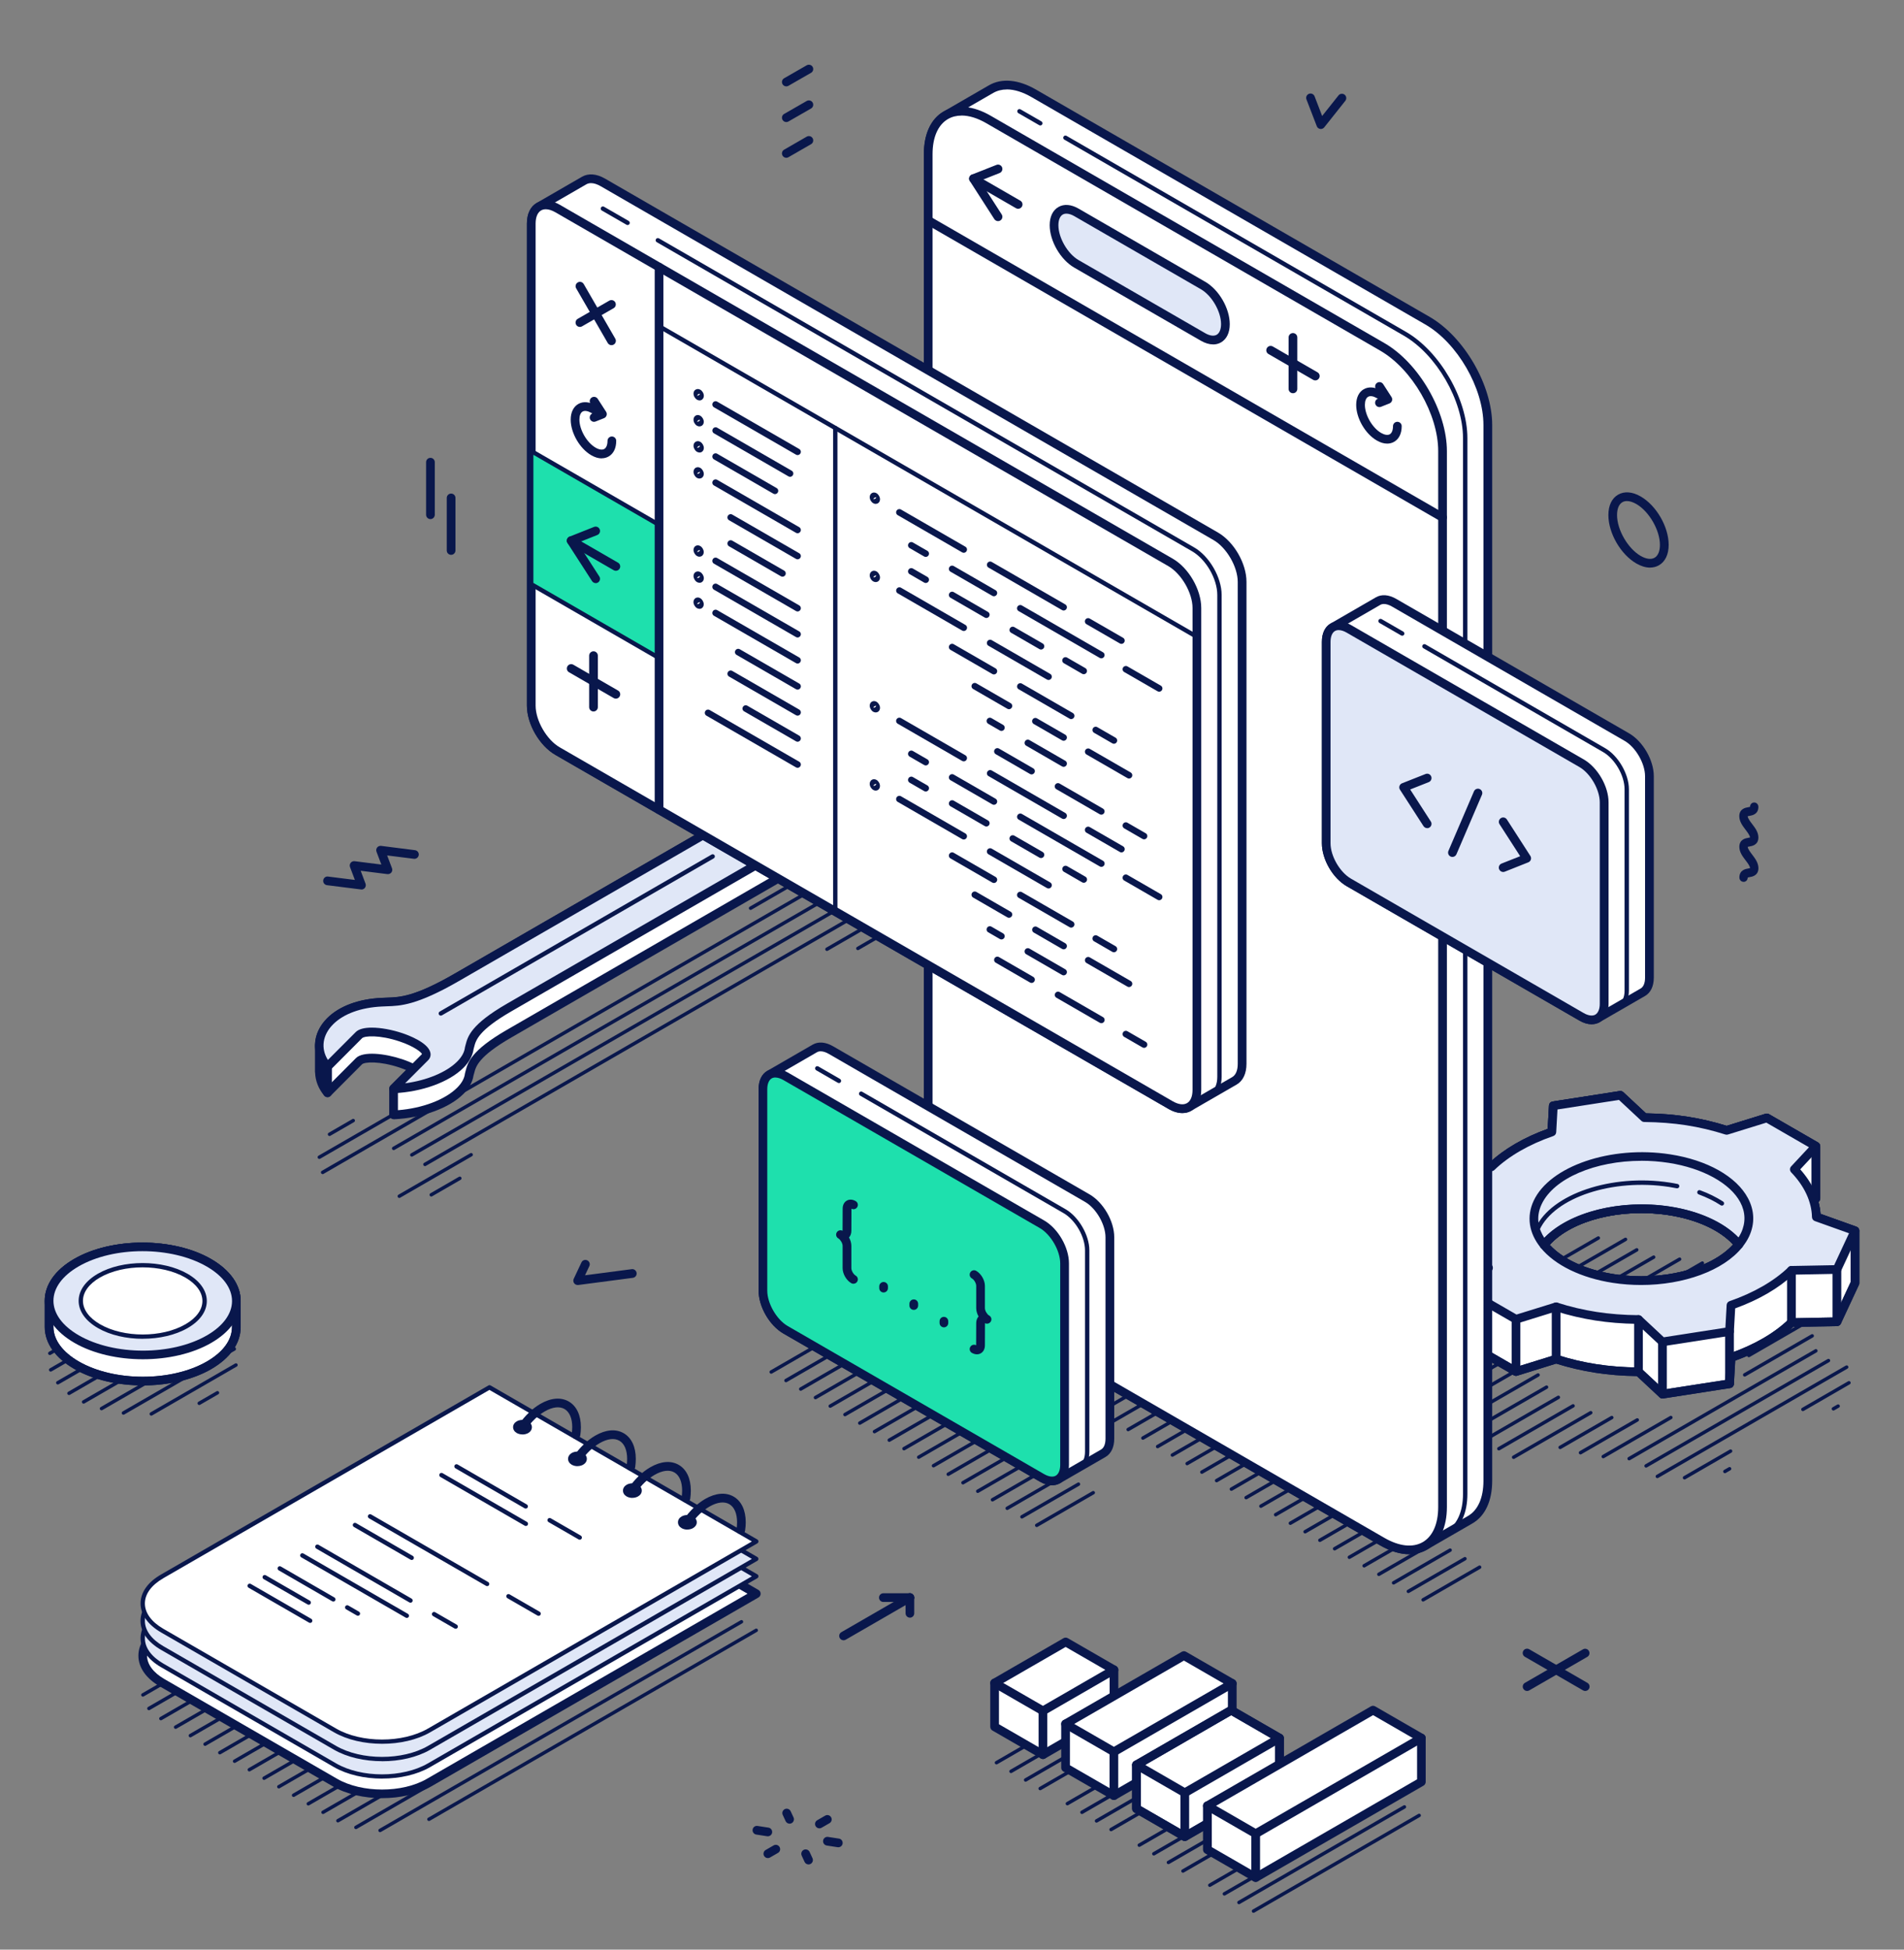 <svg xmlns="http://www.w3.org/2000/svg" id="Layer_1" data-name="Layer 1" viewBox="0 0 420 430"><rect x="0" y="0" width="420" height="430" fill="#808080" stroke="none"/><defs><style>      .cls-1 {        fill: #fff;      }      .cls-2 {        fill: #1ee0ad;      }      .cls-3 {        fill: #e0e7f7;      }      .cls-4 {        fill: #09174c;      }    </style></defs><path class="cls-4" d="M363.99,125.19c-.95,0-1.98-.31-3.03-.91-3.46-2-6.17-6.69-6.17-10.68,0-2.11.76-3.7,2.14-4.5,1.39-.8,3.16-.66,4.99.4,3.46,2,6.17,6.69,6.17,10.67,0,2.11-.76,3.7-2.14,4.5-.59.34-1.25.51-1.96.51ZM358.89,110.51c-.38,0-.72.08-1.01.25-.76.44-1.18,1.45-1.18,2.84,0,3.25,2.39,7.38,5.21,9.01,1.22.7,2.3.84,3.07.4.76-.44,1.18-1.45,1.18-2.84,0-3.25-2.39-7.38-5.21-9.01-.75-.43-1.46-.65-2.06-.65Z"></path><path class="cls-4" d="M384.61,194.49c-.53,0-.92-.43-.92-.96,0-1.66,1.41-1.89,1.94-1.98.14-.02.35-.06.42-.09-.08-.52-.54-1.12-1.03-1.76-.63-.83-1.34-1.76-1.34-2.93,0-1.66,1.41-1.89,1.94-1.98.14-.02.35-.06.42-.09-.08-.51-.54-1.11-1.03-1.75-.62-.83-1.34-1.76-1.34-2.93,0-1.66,1.41-1.89,1.95-1.98.14-.02.35-.06.42-.09,0-.53.39-.96.92-.96s.92.44.92.97c0,1.66-1.41,1.89-1.95,1.98-.14.02-.35.06-.42.09.08.51.54,1.12,1.03,1.76.63.82,1.34,1.76,1.34,2.92,0,1.66-1.41,1.89-1.94,1.98-.14.02-.35.06-.42.09.08.52.54,1.12,1.03,1.76.62.82,1.33,1.76,1.34,2.93,0,1.66-1.41,1.9-1.94,1.98-.14.02-.35.06-.42.09,0,.53-.39.96-.92.96Z"></path><path class="cls-4" d="M173.45,34.8c-.33,0-.65-.17-.83-.48-.26-.46-.11-1.05.35-1.31l4.98-2.87c.46-.26,1.04-.11,1.31.35.26.46.11,1.05-.35,1.31l-4.98,2.87c-.15.09-.31.13-.48.13ZM173.45,26.92c-.33,0-.65-.17-.83-.48-.26-.46-.11-1.05.35-1.31l4.98-2.86c.45-.26,1.04-.11,1.31.35.26.46.11,1.05-.35,1.31l-4.98,2.86c-.15.09-.31.13-.48.13ZM173.45,19.05c-.33,0-.65-.17-.83-.48-.26-.46-.11-1.05.35-1.31l4.98-2.86c.46-.26,1.04-.11,1.31.35.26.46.11,1.05-.35,1.31l-4.98,2.86c-.15.09-.31.13-.48.13Z"></path><path class="cls-4" d="M99.51,122.37c-.53,0-.96-.43-.96-.96v-11.59c0-.53.43-.96.96-.96s.96.43.96.96v11.59c0,.53-.43.96-.96.96ZM94.95,114.49c-.53,0-.96-.43-.96-.96v-11.59c0-.53.43-.96.96-.96s.96.43.96.96v11.59c0,.53-.43.96-.96.96Z"></path><path class="cls-4" d="M291.36,28.45s-.1,0-.14-.01c-.34-.05-.63-.28-.75-.6l-2.28-5.91c-.19-.5.06-1.05.55-1.24.49-.19,1.05.06,1.24.55l1.67,4.34,3.61-4.54c.33-.41.94-.48,1.35-.15.41.33.48.93.15,1.35l-4.65,5.85c-.18.23-.46.36-.75.36Z"></path><g><path class="cls-4" d="M336.86,372.95c-.33,0-.65-.17-.83-.48-.27-.46-.11-1.05.35-1.31l12.8-7.39c.46-.27,1.05-.11,1.31.35.27.46.11,1.05-.35,1.31l-12.8,7.39c-.15.09-.32.13-.48.13Z"></path><path class="cls-4" d="M349.68,372.95c-.16,0-.33-.04-.48-.13l-12.83-7.41c-.46-.26-.62-.85-.35-1.31.26-.46.86-.61,1.31-.35l12.83,7.41c.46.26.62.85.35,1.31-.18.31-.5.48-.83.48Z"></path></g><path class="cls-4" d="M178.35,411.21c-.36,0-.71-.21-.87-.56l-.64-1.39c-.22-.48-.01-1.05.47-1.28.48-.22,1.05-.01,1.28.47l.64,1.39c.22.48.01,1.05-.47,1.28-.13.06-.27.09-.4.09ZM169.38,409.81c-.33,0-.65-.17-.83-.48-.27-.46-.11-1.05.35-1.31l1.75-1.01c.46-.27,1.04-.11,1.31.35.27.46.11,1.05-.35,1.31l-1.75,1.01c-.15.09-.32.13-.48.13ZM184.92,407.42c-.05,0-.1,0-.15-.01l-2.4-.37c-.52-.08-.88-.57-.8-1.1.08-.53.58-.89,1.1-.8l2.4.37c.52.08.88.57.8,1.1-.07.47-.48.81-.95.81ZM169.37,405s-.1,0-.15-.01l-2.4-.37c-.52-.08-.88-.57-.8-1.1.08-.53.56-.89,1.1-.8l2.4.37c.52.08.88.57.8,1.1-.07.47-.48.81-.95.81ZM180.75,403.25c-.33,0-.65-.17-.83-.48-.27-.46-.11-1.05.35-1.31l1.75-1.01c.46-.27,1.04-.11,1.31.35.27.46.11,1.05-.35,1.31l-1.75,1.01c-.15.09-.32.13-.48.13ZM174.17,402.22c-.36,0-.71-.21-.87-.56l-.64-1.38c-.22-.48-.01-1.05.47-1.28.48-.22,1.05-.01,1.28.47l.64,1.38c.22.48.01,1.05-.47,1.28-.13.06-.27.09-.4.09Z"></path><path class="cls-4" d="M79.74,196.17s-.08,0-.12,0l-7.49-.94c-.53-.07-.9-.55-.83-1.07.06-.53.56-.92,1.07-.83l5.91.74-1.07-2.84c-.12-.32-.06-.67.14-.93.21-.26.54-.4.87-.36l5.9.74-1.07-2.83c-.12-.31-.06-.67.14-.93.21-.26.54-.4.87-.36l7.48.95c.53.07.9.55.83,1.07-.07.53-.55.89-1.07.83l-5.9-.74,1.07,2.83c.12.32.06.67-.14.93-.21.26-.55.4-.87.36l-5.9-.74,1.07,2.84c.12.31.06.67-.14.93-.18.23-.46.37-.75.37Z"></path><g><path class="cls-4" d="M186.08,361.77c-.33,0-.65-.17-.83-.48-.27-.46-.11-1.05.35-1.31l14.63-8.45c.46-.27,1.05-.11,1.31.35.27.46.11,1.05-.35,1.31l-14.63,8.45c-.15.09-.32.13-.48.13Z"></path><path class="cls-4" d="M200.72,356.78c-.53,0-.96-.43-.96-.96v-3.47c0-.53.42-.96.95-.96h0c.53,0,.96.43.96.96v3.47c0,.53-.42.96-.95.96h0Z"></path><path class="cls-4" d="M200.71,353.32h-5.85c-.53,0-.96-.43-.96-.96s.43-.96.96-.96h5.85c.53,0,.96.43.96.96s-.43.96-.96.96Z"></path></g><path class="cls-4" d="M127.42,283.41c-.3,0-.59-.14-.77-.39-.21-.28-.24-.66-.09-.98l1.7-3.61c.22-.48.79-.69,1.28-.46.48.23.69.8.46,1.28l-.95,2.02,10.3-1.35c.51-.08,1.01.3,1.08.83.07.53-.3,1.01-.83,1.08l-12.04,1.58s-.08,0-.13,0Z"></path><g><path class="cls-4" d="M371.59,326.3c-.13,0-.26-.07-.33-.19-.11-.18-.04-.42.14-.52l10.16-5.87c.18-.11.42-.04.52.14.11.18.04.42-.14.52l-10.16,5.87c-.06.04-.13.05-.19.05ZM365.59,326.01c-.13,0-.26-.07-.33-.19-.11-.18-.04-.42.14-.52l41.76-24.11c.18-.11.42-.04.52.14.11.18.04.42-.14.52l-41.76,24.11c-.06.04-.13.05-.19.05ZM380.49,324.92c-.13,0-.26-.07-.33-.19-.11-.18-.04-.42.14-.52l1.04-.6c.18-.11.42-.04.52.14.11.18.04.42-.14.52l-1.04.6c-.06.04-.13.05-.19.05ZM363.11,323.69c-.13,0-.26-.07-.33-.19-.11-.18-.04-.42.14-.52l40.23-23.23c.18-.11.42-.04.52.14.11.18.04.42-.14.52l-40.24,23.23c-.06.04-.13.05-.19.05ZM359.37,322.09c-.13,0-.26-.07-.33-.19-.11-.18-.04-.42.14-.52l41.19-23.78c.18-.11.42-.04.52.14.11.18.04.42-.14.52l-41.19,23.78c-.06.04-.13.05-.19.05ZM333.89,321.78c-.13,0-.26-.07-.33-.19-.11-.18-.04-.42.14-.52l17.01-9.82c.18-.11.42-.04.52.14.11.18.04.42-.14.52l-17.01,9.82c-.06.04-.13.05-.19.05ZM353.66,321.63c-.13,0-.26-.07-.33-.19-.11-.18-.04-.42.14-.52l14.91-8.61c.18-.11.42-.05.52.14.11.18.04.42-.14.52l-14.91,8.61c-.06.04-.13.05-.19.05ZM348.64,320.78c-.13,0-.26-.07-.33-.19-.11-.18-.04-.42.14-.52l12.52-7.23c.18-.11.42-.04.52.14.11.18.04.42-.14.52l-12.52,7.23c-.06.04-.13.05-.19.05ZM330.63,319.9c-.13,0-.26-.07-.33-.19-.11-.18-.04-.42.14-.52l16.37-9.45c.18-.11.42-.04.52.14.11.18.04.42-.14.52l-16.37,9.45c-.06.04-.13.05-.19.05ZM344.15,319.61c-.13,0-.26-.07-.33-.19-.11-.18-.04-.42.14-.52l11.39-6.58c.18-.11.42-.04.52.14.11.18.04.42-.14.52l-11.39,6.58c-.06.04-.13.05-.19.05ZM327.38,318.02c-.13,0-.26-.07-.33-.19-.11-.18-.04-.42.14-.52l16.38-9.45c.18-.11.42-.04.52.14.11.18.04.42-.14.52l-16.38,9.45c-.06.04-.13.05-.19.05ZM324.13,316.15c-.13,0-.26-.07-.33-.19-.11-.18-.04-.42.14-.52l17.02-9.83c.18-.11.42-.04.52.14.11.18.04.42-.14.52l-17.02,9.83c-.06.04-.13.05-.19.05ZM397.7,311.23c-.13,0-.26-.07-.33-.19-.11-.18-.04-.42.14-.52l10.16-5.87c.18-.11.42-.04.52.14.11.18.04.42-.14.52l-10.16,5.87c-.06.04-.13.05-.19.05ZM404.43,311.1c-.13,0-.26-.07-.33-.19-.11-.18-.04-.42.14-.52l1.04-.6c.18-.11.42-.04.52.14.11.18.04.42-.14.52l-1.04.6c-.06.04-.13.05-.19.05ZM327.87,310.22c-.13,0-.26-.07-.33-.19-.11-.18-.04-.42.14-.52l11.41-6.58c.18-.1.42-.04.52.14.11.18.04.42-.14.52l-11.41,6.58c-.06.04-.13.05-.19.05ZM325.88,307.62c-.13,0-.26-.07-.33-.19-.11-.18-.04-.42.14-.52l12.52-7.23c.18-.11.42-.04.52.14.11.18.04.42-.14.52l-12.52,7.23c-.06.04-.13.05-.19.05ZM324.4,304.72c-.13,0-.26-.07-.33-.19-.11-.18-.04-.42.14-.52l14.89-8.6c.18-.11.42-.04.52.14.11.18.04.42-.14.52l-14.89,8.6c-.06.04-.13.05-.19.05ZM384.86,303.61c-.13,0-.26-.07-.33-.19-.11-.18-.04-.42.14-.52l14.89-8.6c.18-.11.42-.04.52.14.11.18.04.42-.14.52l-14.89,8.6c-.06.04-.13.05-.19.05ZM323.59,301.43c-.13,0-.26-.07-.33-.19-.11-.18-.04-.42.14-.52l41.19-23.78c.18-.11.42-.05.52.14.11.18.04.42-.14.52l-41.19,23.78c-.06.04-.13.05-.19.05ZM385.77,299.34c-.13,0-.26-.07-.33-.19-.11-.18-.04-.42.14-.52l12.69-7.33c.18-.11.42-.04.52.14.11.18.04.42-.14.52l-12.69,7.33c-.06.04-.13.05-.19.05ZM320.82,299.27c-.13,0-.26-.07-.33-.19-.11-.18-.04-.42.14-.52l40.23-23.23c.18-.11.42-.04.52.14.11.18.04.42-.14.52l-40.23,23.23c-.06.04-.13.05-.19.05ZM316.8,297.84c-.13,0-.26-.07-.33-.19-.11-.18-.04-.42.14-.52l41.77-24.11c.18-.11.42-.04.52.14.11.18.04.42-.14.52l-41.77,24.11c-.06.04-.13.05-.19.05ZM384.88,296.09c-.13,0-.26-.07-.33-.19-.11-.18-.04-.42.14-.52l11.4-6.58c.18-.11.42-.04.52.14.11.18.04.42-.14.52l-11.4,6.58c-.06.04-.13.05-.19.05ZM316.29,294.38c-.13,0-.26-.07-.33-.19-.11-.18-.04-.42.14-.52l10.17-5.87c.18-.11.42-.04.52.14.11.18.04.42-.14.52l-10.17,5.87c-.06.04-.13.05-.19.05ZM383,293.42c-.13,0-.26-.07-.33-.19-.11-.18-.04-.42.14-.52l17.02-9.83c.18-.11.42-.04.52.14.11.18.04.42-.14.52l-17.02,9.83c-.06.04-.13.05-.19.05ZM380.41,291.16c-.13,0-.26-.07-.33-.19-.11-.18-.04-.42.14-.52l16.37-9.45c.18-.11.42-.04.52.14.11.18.04.42-.14.52l-16.37,9.45c-.06.04-.13.05-.19.05ZM377.15,289.29c-.13,0-.26-.07-.33-.19-.11-.18-.04-.42.14-.52l16.37-9.45c.18-.11.42-.04.52.14.11.18.04.42-.14.52l-16.37,9.45c-.06.04-.13.05-.19.05ZM373.25,287.78c-.13,0-.26-.07-.33-.19-.11-.18-.04-.42.14-.52l17.02-9.83c.18-.11.42-.04.52.14.11.18.04.42-.14.52l-17.02,9.83c-.06.04-.13.05-.19.05ZM355.59,286.71c-.13,0-.26-.07-.33-.19-.11-.18-.04-.42.14-.52l14.91-8.61c.18-.11.42-.04.52.14.11.18.04.42-.14.52l-14.91,8.61c-.06.04-.13.05-.19.05ZM368.61,286.7c-.13,0-.26-.07-.33-.19-.11-.18-.04-.42.14-.52l11.39-6.57c.18-.11.42-.04.52.14.11.18.04.42-.14.52l-11.39,6.57c-.06.04-.13.05-.19.05ZM363,286.19c-.13,0-.26-.07-.33-.19-.11-.18-.04-.42.14-.52l12.52-7.23c.18-.11.42-.04.52.14.11.18.04.42-.14.52l-12.52,7.23c-.06.04-.13.05-.19.05ZM342.4,279.3c-.13,0-.26-.07-.33-.19-.11-.18-.04-.42.14-.52l10.17-5.87c.18-.11.42-.04.52.14.11.18.04.42-.14.52l-10.17,5.87c-.06.04-.13.05-.19.05Z"></path><g><g><path class="cls-1" d="M400.65,268.39c-.03-1.2-.24-2.39-.6-3.55l.5-.53v-11.52l-10.82-6.24-8.86,2.75c-2.71-.87-5.63-1.59-8.77-2.07-3.14-.48-6.28-.7-9.39-.73l-5.28-4.92-14.79,2.3-.32,5.79c-5.4,1.87-10.01,4.49-13.33,7.7l-10.03.19-3.98,8.54v11.52l8.52,3.05c.03,1.2.24,2.39.6,3.55l-.5.53v11.52l10.81,6.24,8.86-2.75c2.72.87,5.63,1.59,8.77,2.07,3.14.48,6.29.7,9.4.73l5.28,4.93,14.79-2.3.32-5.79c5.4-1.87,10.01-4.49,13.33-7.7l10.03-.19,3.98-8.54v-11.52l-8.52-3.05ZM355.91,281.98c-7.04-1.08-12.47-3.89-15.33-7.43,4.76-5.94,16.34-9.25,27.65-7.5,7.04,1.08,12.47,3.89,15.33,7.43-4.76,5.94-16.34,9.25-27.65,7.5Z"></path><path class="cls-4" d="M366.72,308.43c-.24,0-.48-.09-.65-.26l-5.01-4.67c-3.2-.04-6.27-.29-9.16-.74-2.9-.45-5.81-1.13-8.63-2.01l-8.57,2.66c-.26.08-.53.05-.77-.09l-10.81-6.24c-.3-.17-.48-.49-.48-.83v-11.52c0-.24.09-.48.26-.66l.13-.13c-.24-.88-.39-1.75-.45-2.6l-7.92-2.83c-.38-.14-.64-.5-.64-.9v-11.52c0-.14.03-.28.09-.4l3.98-8.54c.16-.33.49-.55.85-.55l9.66-.18c3.21-3.01,7.62-5.57,12.8-7.44l.29-5.15c.02-.45.36-.82.81-.89l14.79-2.3c.3-.04.59.05.8.25l5.01,4.67c3.2.04,6.28.29,9.16.74,2.9.45,5.81,1.13,8.63,2.01l8.57-2.66c.26-.08.53-.05.77.09l10.82,6.24c.3.17.48.49.48.83v11.52c0,.24-.09.48-.26.65l-.13.14c.23.88.38,1.75.45,2.6l7.92,2.83c.38.14.64.5.64.9v11.52c0,.14-.03.28-.09.41l-3.98,8.54c-.16.33-.49.55-.85.56l-9.66.18c-3.22,3.01-7.63,5.57-12.8,7.44l-.29,5.15c-.02.45-.36.83-.81.89l-14.79,2.3c-.05,0-.1.01-.15.01ZM343.26,298.79c.1,0,.2.02.29.05,2.82.91,5.73,1.59,8.63,2.04,2.9.45,6.02.69,9.26.72.24,0,.47.09.65.26l4.94,4.61,13.57-2.11.28-5.01c.02-.39.28-.73.65-.85,5.33-1.84,9.81-4.43,12.98-7.48.18-.17.41-.26.65-.27l9.43-.18,3.64-7.8v-10.63l-7.88-2.82c-.38-.13-.63-.48-.64-.88-.02-1.06-.21-2.16-.55-3.29-.1-.33-.02-.68.22-.93l.24-.26v-10.59l-9.97-5.76-8.46,2.62c-.19.06-.39.06-.58,0-2.82-.9-5.72-1.59-8.62-2.04-2.9-.45-6.02-.69-9.26-.72-.24,0-.47-.09-.65-.26l-4.94-4.61-13.56,2.11-.28,5.01c-.02.39-.28.73-.65.85-5.33,1.84-9.82,4.43-12.98,7.48-.17.17-.41.26-.65.27l-9.43.18-3.64,7.8v10.63l7.88,2.82c.38.13.63.49.64.88.02,1.06.21,2.16.56,3.29.1.33.02.69-.22.94l-.24.26v10.59l9.97,5.76,8.46-2.62c.09-.03.19-.04.29-.04ZM362.02,283.41c-2.07,0-4.17-.15-6.25-.47h0c-7-1.08-12.81-3.91-15.93-7.77-.28-.35-.29-.85,0-1.2,5.06-6.32,17.06-9.62,28.55-7.85,7.01,1.08,12.81,3.91,15.93,7.77.28.35.28.85,0,1.2-4.14,5.17-12.94,8.32-22.3,8.32ZM341.85,274.55c2.93,3.19,8.05,5.53,14.21,6.48h0c10.47,1.62,21.31-1.13,26.24-6.55-2.93-3.19-8.05-5.53-14.21-6.48-10.46-1.61-21.31,1.13-26.24,6.55Z"></path></g><path class="cls-4" d="M366.72,308.43c-.24,0-.48-.09-.65-.26l-5.01-4.67c-3.2-.04-6.27-.29-9.16-.74-2.9-.45-5.81-1.13-8.63-2.01l-8.57,2.66c-.26.08-.53.05-.77-.09l-10.81-6.24c-.3-.17-.48-.49-.48-.83v-11.52c0-.24.09-.48.26-.66l.13-.13c-.24-.88-.39-1.75-.45-2.6l-7.92-2.83c-.38-.14-.64-.5-.64-.9v-11.52c0-.14.03-.28.09-.4l3.98-8.54c.16-.33.49-.55.85-.55l9.66-.18c3.21-3.01,7.62-5.57,12.8-7.44l.29-5.15c.02-.45.36-.82.81-.89l14.79-2.3c.3-.04.59.05.8.25l5.01,4.67c3.2.04,6.28.29,9.16.74,2.9.45,5.81,1.13,8.63,2.01l8.57-2.66c.26-.08.53-.05.77.09l10.82,6.24c.3.17.48.49.48.83v11.52c0,.24-.09.48-.26.65l-.13.14c.23.88.38,1.75.45,2.6l7.92,2.83c.38.14.64.5.64.9v11.52c0,.14-.03.28-.09.41l-3.98,8.54c-.16.33-.49.55-.85.56l-9.66.18c-3.22,3.01-7.63,5.57-12.8,7.44l-.29,5.15c-.02.45-.36.83-.81.89l-14.79,2.3c-.05,0-.1.01-.15.01ZM343.26,298.79c.1,0,.2.02.29.05,2.82.91,5.73,1.59,8.63,2.04,2.9.45,6.02.69,9.26.72.24,0,.47.09.65.26l4.94,4.61,13.57-2.11.28-5.01c.02-.39.28-.73.65-.85,5.33-1.84,9.81-4.43,12.98-7.48.18-.17.41-.26.65-.27l9.43-.18,3.64-7.8v-10.63l-7.88-2.82c-.38-.13-.63-.48-.64-.88-.02-1.06-.21-2.16-.55-3.29-.1-.33-.02-.68.22-.93l.24-.26v-10.59l-9.97-5.76-8.46,2.62c-.19.06-.39.06-.58,0-2.82-.9-5.72-1.59-8.62-2.04-2.9-.45-6.02-.69-9.26-.72-.24,0-.47-.09-.65-.26l-4.94-4.61-13.56,2.11-.28,5.01c-.02.39-.28.73-.65.85-5.33,1.84-9.82,4.43-12.98,7.48-.17.17-.41.26-.65.27l-9.43.18-3.64,7.8v10.63l7.88,2.82c.38.13.63.49.64.88.02,1.06.21,2.16.56,3.29.1.33.02.69-.22.94l-.24.26v10.59l9.97,5.76,8.46-2.62c.09-.03.19-.04.29-.04ZM362.02,283.41c-2.07,0-4.17-.15-6.25-.47h0c-7-1.08-12.81-3.91-15.93-7.77-.28-.35-.29-.85,0-1.2,5.06-6.32,17.06-9.62,28.55-7.85,7.01,1.08,12.81,3.91,15.93,7.77.28.35.28.85,0,1.2-4.14,5.17-12.94,8.32-22.3,8.32ZM341.85,274.55c2.93,3.19,8.05,5.53,14.21,6.48h0c10.47,1.62,21.31-1.13,26.24-6.55-2.93-3.19-8.05-5.53-14.21-6.48-10.46-1.61-21.31,1.13-26.24,6.55Z"></path><g><path class="cls-3" d="M400.65,268.39c-.09-3.73-1.8-7.33-4.85-10.5l4.75-5.11-10.82-6.24-8.86,2.75c-2.71-.87-5.63-1.59-8.77-2.07-3.14-.48-6.28-.7-9.39-.73l-5.28-4.92-14.79,2.3-.32,5.79c-5.4,1.87-10.01,4.49-13.33,7.7l-10.03.19-3.98,8.54,8.52,3.05c.09,3.73,1.79,7.33,4.85,10.5l-4.75,5.1,10.81,6.24,8.86-2.75c2.72.87,5.63,1.59,8.77,2.07,3.14.48,6.29.7,9.4.73l5.28,4.93,14.79-2.3.32-5.79c5.4-1.87,10.01-4.49,13.33-7.7l10.03-.19,3.98-8.54-8.52-3.05ZM355.91,281.98c-7.04-1.08-12.47-3.89-15.33-7.43,4.76-5.94,16.34-9.25,27.65-7.5,7.04,1.08,12.47,3.89,15.33,7.43-4.76,5.94-16.34,9.25-27.65,7.5Z"></path><path class="cls-4" d="M366.72,296.91c-.24,0-.48-.09-.65-.26l-5.01-4.67c-3.2-.04-6.27-.29-9.16-.74-2.9-.45-5.81-1.13-8.63-2.01l-8.57,2.66c-.26.08-.53.05-.77-.09l-10.81-6.24c-.25-.15-.43-.4-.47-.69-.04-.29.05-.58.25-.8l4.14-4.45c-2.69-3.02-4.22-6.38-4.47-9.81l-7.92-2.83c-.26-.09-.46-.28-.56-.53-.11-.25-.1-.53.01-.77l3.98-8.54c.16-.33.49-.55.85-.55l9.66-.18c3.21-3.01,7.62-5.57,12.8-7.44l.29-5.15c.02-.45.36-.82.81-.89l14.79-2.3c.3-.04.59.05.8.25l5.01,4.67c3.2.04,6.28.29,9.16.74,2.9.45,5.81,1.13,8.63,2.01l8.57-2.66c.26-.08.53-.05.77.09l10.82,6.24c.25.15.43.4.47.69.04.29-.05.58-.25.8l-4.15,4.45c2.69,3.02,4.22,6.38,4.47,9.81l7.92,2.83c.26.09.46.29.56.53.11.25.1.53-.01.77l-3.98,8.54c-.16.33-.49.55-.85.56l-9.66.18c-3.22,3.01-7.63,5.57-12.8,7.44l-.29,5.15c-.02.45-.36.83-.81.89l-14.79,2.3c-.05,0-.1.01-.15.01ZM343.26,287.26c.1,0,.2.02.29.05,2.82.91,5.73,1.59,8.63,2.04,2.9.45,6.02.69,9.26.72.24,0,.47.09.65.26l4.94,4.61,13.57-2.11.28-5.01c.02-.39.28-.73.65-.85,5.33-1.84,9.81-4.43,12.98-7.48.18-.17.41-.26.65-.27l9.43-.18,3.28-7.04-7.53-2.69c-.38-.13-.63-.48-.64-.88-.08-3.42-1.67-6.83-4.58-9.86-.35-.37-.36-.95-.01-1.32l3.93-4.22-9.41-5.43-8.46,2.62c-.19.06-.39.06-.58,0-2.82-.9-5.72-1.59-8.62-2.04-2.9-.45-6.02-.69-9.26-.72-.24,0-.47-.09-.65-.26l-4.94-4.61-13.56,2.11-.28,5.01c-.02.39-.28.73-.65.85-5.33,1.84-9.82,4.43-12.98,7.48-.17.17-.41.26-.65.27l-9.43.18-3.28,7.04,7.53,2.69c.38.13.63.48.64.88.08,3.42,1.66,6.83,4.58,9.86.35.37.36.95.01,1.32l-3.93,4.22,9.4,5.43,8.46-2.62c.09-.03.19-.04.29-.04ZM362.02,283.41c-2.07,0-4.17-.15-6.25-.47h0c-7-1.08-12.81-3.91-15.93-7.77-.28-.35-.29-.85,0-1.2,5.06-6.32,17.06-9.62,28.55-7.85,7.01,1.08,12.81,3.91,15.93,7.77.28.35.28.85,0,1.2-4.14,5.17-12.94,8.32-22.3,8.32ZM341.85,274.55c2.93,3.19,8.05,5.53,14.21,6.48h0c10.47,1.62,21.31-1.13,26.24-6.55-2.93-3.19-8.05-5.53-14.21-6.48-10.46-1.61-21.31,1.13-26.24,6.55Z"></path></g><path class="cls-4" d="M405.2,292.46c-.53,0-.96-.43-.96-.96v-11.52c0-.53.43-.96.96-.96s.96.43.96.96v11.52c0,.53-.43.96-.96.96Z"></path><path class="cls-4" d="M381.51,306.13c-.53,0-.96-.43-.96-.96v-11.52c0-.53.43-.96.96-.96s.96.43.96.96v11.52c0,.53-.43.96-.96.96Z"></path><path class="cls-4" d="M366.72,308.43c-.53,0-.96-.43-.96-.96v-11.52c0-.53.43-.96.96-.96s.96.43.96.96v11.52c0,.53-.43.96-.96.96Z"></path><path class="cls-4" d="M334.41,303.45c-.53,0-.96-.43-.96-.96v-11.52c0-.53.43-.96.96-.96s.96.43.96.96v11.52c0,.53-.43.96-.96.96Z"></path><path class="cls-4" d="M323.5,281.61c-.53,0-.96-.43-.96-.96v-11.52c0-.53.43-.96.96-.96s.96.43.96.96v11.52c0,.53-.43.96-.96.96Z"></path><path class="cls-4" d="M340.59,275.52c-.29,0-.56-.13-.75-.36-2.6-3.21-3.14-6.88-1.53-10.33,3.57-7.65,17.05-12.24,30.07-10.24,8.21,1.26,14.64,4.88,17.2,9.67,1.46,2.74,1.55,5.65.25,8.44-.36.78-.86,1.56-1.52,2.39-.18.23-.46.36-.75.36h0c-.29,0-.56-.13-.75-.36-2.82-3.49-8.19-6.07-14.73-7.08h0c-10.85-1.67-22.1,1.34-26.75,7.15-.18.23-.46.36-.75.36h0ZM362.07,256.02c-10.09,0-19.32,3.82-22.02,9.61-1.39,2.98-.58,5.55.6,7.38,5.45-5.7,16.83-8.59,27.72-6.91h0c6.43.99,11.85,3.46,15.11,6.84.24-.37.44-.72.6-1.07,1.03-2.22.96-4.54-.2-6.72-2.24-4.19-8.3-7.52-15.8-8.68-2.01-.31-4.03-.46-6.02-.46Z"></path><path class="cls-4" d="M338.9,272.15c-.06,0-.11,0-.17-.03-.25-.09-.37-.37-.28-.62.09-.24.19-.47.3-.71,3.48-7.47,16.74-11.95,29.56-9.97.59.09,1.17.19,1.74.31.26.05.43.31.38.57-.05.26-.29.42-.57.38-.55-.11-1.12-.21-1.69-.3-12.42-1.91-25.23,2.31-28.54,9.43-.1.21-.19.43-.27.64-.07.19-.26.31-.45.31ZM379.82,265.9c-.09,0-.18-.02-.26-.08-1.42-.93-3.06-1.73-4.86-2.4-.25-.09-.38-.37-.28-.62.09-.25.37-.38.62-.28,1.87.69,3.57,1.53,5.06,2.49.22.15.28.44.14.67-.09.14-.25.22-.4.22Z"></path><path class="cls-4" d="M395.17,292.65c-.53,0-.96-.43-.96-.96v-11.52c0-.53.43-.96.96-.96s.96.43.96.96v11.52c0,.53-.43.96-.96.96Z"></path><path class="cls-4" d="M361.43,303.51c-.53,0-.96-.43-.96-.96v-11.52c0-.53.43-.96.96-.96s.96.43.96.96v11.52c0,.53-.43.96-.96.96Z"></path><path class="cls-4" d="M343.26,300.71c-.53,0-.96-.43-.96-.96v-11.52c0-.53.43-.96.96-.96s.96.43.96.96v11.52c0,.53-.43.96-.96.96Z"></path></g></g><g><path class="cls-4" d="M88.08,264.21c-.13,0-.26-.07-.33-.19-.11-.18-.04-.42.14-.52l15.85-9.15c.18-.11.42-.04.52.14.11.18.04.42-.14.52l-15.85,9.15c-.06.04-.13.05-.19.05ZM95.13,263.9c-.13,0-.26-.07-.33-.19-.11-.18-.04-.42.14-.52l6.3-3.64c.18-.11.42-.04.52.14.11.18.04.42-.14.52l-6.3,3.64c-.06.04-.13.05-.19.05ZM71.17,258.95c-.13,0-.26-.07-.33-.19-.11-.18-.04-.42.14-.52l6.44-3.72s0,0,0,0l3.91-2.26s0,0,0,0l97.68-56.39c.18-.11.42-.04.52.14.11.18.04.42-.14.52l-97.68,56.4s0,0,0,0l-3.91,2.26h0s-6.44,3.72-6.44,3.72c-.06.04-.13.05-.19.05ZM93.74,257.19c-.13,0-.26-.07-.33-.19-.11-.18-.04-.42.14-.52l109.46-63.2s0,0,0,0l3.38-1.95c.18-.11.42-.04.52.14.11.18.04.42-.14.52l-3.39,1.96h0s-109.46,63.2-109.46,63.2c-.06.04-.13.05-.19.05ZM70.44,255.61c-.13,0-.26-.07-.33-.19-.11-.18-.04-.42.14-.52l16.17-9.33c.18-.11.42-.04.52.14.11.18.04.42-.14.52l-16.17,9.33c-.06.04-.13.05-.19.05ZM90.84,255.1c-.13,0-.26-.07-.33-.19-.11-.18-.04-.42.14-.52l95.61-55.2c.18-.11.42-.04.52.14.11.18.04.42-.14.52l-95.61,55.2c-.06.04-.13.05-.19.05ZM86.84,253.66c-.13,0-.26-.07-.33-.19-.11-.18-.04-.42.14-.52l95.56-55.17c.18-.11.42-.04.52.14.11.18.04.42-.14.52l-95.56,55.17c-.06.04-.13.05-.19.05ZM72.69,250.55c-.13,0-.26-.07-.33-.19-.11-.18-.04-.42.14-.52l5.23-3.02c.18-.11.42-.04.52.14.11.18.04.42-.14.52l-5.23,3.02c-.06.04-.13.05-.19.05ZM182.42,209.74c-.13,0-.26-.07-.33-.19-.11-.18-.04-.42.14-.52l25.56-14.76c.18-.11.42-.05.52.14.11.18.04.42-.14.52l-25.56,14.76c-.06.04-.13.05-.19.05ZM189.24,209.56c-.13,0-.26-.07-.33-.19-.11-.18-.04-.42.14-.52l18.95-10.94c.18-.11.42-.04.52.14.11.18.04.42-.14.52l-18.95,10.94c-.06.04-.13.05-.19.05ZM197.98,208.27c-.13,0-.26-.07-.33-.19-.11-.18-.04-.42.14-.52l7.28-4.2c.18-.11.42-.04.52.14.11.18.04.42-.14.52l-7.28,4.2c-.06.04-.13.05-.19.05ZM165.57,200.69c-.13,0-.26-.07-.33-.19-.11-.18-.04-.42.14-.52l13.96-8.06c.18-.11.42-.04.52.14.11.18.04.42-.14.52l-13.96,8.06c-.06.04-.13.05-.19.05ZM165.66,196.88c-.13,0-.26-.07-.33-.19-.11-.18-.04-.42.14-.52l20.58-11.88c.18-.11.42-.04.52.14.11.18.04.42-.14.52l-20.58,11.88c-.06.04-.13.05-.19.05ZM168.67,191.39c-.13,0-.26-.07-.33-.19-.11-.18-.04-.42.14-.52l7.36-4.25c.18-.11.42-.04.52.14.11.18.04.42-.14.52l-7.36,4.25c-.06.04-.13.05-.19.05Z"></path><g><g><path class="cls-1" d="M208.3,171.83h-.04c-.02-2.08-.77-4.14-2.29-5.97l-8.95,8.96c-1.39,1.39-6.71,1.11-11.9-.62-1.87-.63-3.46-1.36-4.67-2.1l6.74-6.75v-5.76c-7.57.33-15.05,2.93-18.95,6.84-1.95,1.95-2.74,3.98-2.58,5.94.24,2.27.47,5.43-5.96,9.14l-58.94,34.03c-10.32,5.96-13.37,5.27-16.57,5.48h0c-4.58.22-8.75,1.6-11.36,4.2-1.58,1.58-2.35,3.41-2.38,5.23h-.02v5.88h.03c0,1.62.59,3.24,1.78,4.67l6.94-6.96c1.08-1.08,5.22-.86,9.24.48,1.06.35,2,.75,2.8,1.17l-4.41,4.41v5.76c5.88-.25,11.69-2.27,14.71-5.31,1.21-1.21,1.84-2.45,1.99-3.68,0,0,0,0,0,0,.51-1.66.38-4.07,8.78-8.92l58.94-34.03c6.99-4.04,13.6-4.18,16.65-3.97,6.92.19,13.46-1.57,17.31-5.43,2.1-2.1,3.08-4.53,3.06-6.94h.04v-5.76Z"></path><path class="cls-4" d="M86.82,246.84c-.25,0-.49-.1-.66-.27-.19-.18-.3-.43-.3-.69v-5.76c0-.26.1-.5.28-.68l3.44-3.44c-.47-.2-.95-.38-1.46-.55-4.42-1.48-7.72-1.25-8.26-.71l-6.94,6.96c-.19.19-.45.31-.72.28-.27-.01-.52-.14-.69-.34-1.25-1.5-1.94-3.25-2-5.05-.02-.07-.03-.15-.03-.23v-5.88c0-.08,0-.15.03-.23.09-2.07,1.01-4.03,2.66-5.68,2.65-2.65,6.9-4.24,11.99-4.48.39-.03.79-.04,1.2-.05,2.85-.09,6.09-.19,14.94-5.3l58.94-34.03c5.99-3.46,5.7-6.2,5.49-8.21-.19-2.35.8-4.66,2.86-6.72,3.98-3.98,11.66-6.78,19.59-7.12.26-.01.52.09.7.27.19.18.3.43.3.69v5.76c0,.26-.1.5-.28.68l-5.84,5.85c1,.51,2.15.99,3.4,1.41,5.46,1.82,10.04,1.72,10.91.85l8.95-8.96c.19-.19.46-.31.72-.28.27.01.52.14.69.34,1.56,1.87,2.43,4.05,2.51,6.31.03.09.04.18.04.27v5.76c0,.09-.01.18-.04.26-.05,2.68-1.2,5.22-3.34,7.36-3.84,3.85-10.43,5.92-18.02,5.72-3.2-.23-9.47,0-16.14,3.84l-58.94,34.03c-7.25,4.19-7.82,6.38-8.19,7.83-.05.19-.1.37-.15.53-.24,1.5-.98,2.84-2.23,4.09-3.12,3.13-9.15,5.32-15.35,5.59h-.04ZM87.78,240.52v4.34c5.38-.42,10.43-2.32,13.07-4.97,1.01-1.01,1.59-2.06,1.71-3.11,0-.07.02-.14.05-.21.04-.13.08-.27.11-.42.46-1.76,1.15-4.43,9.09-9.01l58.94-34.03c7.11-4.1,13.82-4.32,17.2-4.1,7.06.18,13.1-1.68,16.57-5.16,1.84-1.84,2.8-4,2.78-6.25,0-.09.01-.18.04-.27v-5.24c-.02-.08-.04-.16-.04-.25-.01-1.58-.51-3.12-1.44-4.51l-8.16,8.18c-1.92,1.92-7.93,1.26-12.88-.39-1.85-.62-3.54-1.38-4.86-2.19-.25-.15-.42-.41-.45-.71-.04-.29.07-.59.27-.79l6.46-6.47v-4.35c-7.1.5-13.82,3-17.31,6.5-1.67,1.67-2.45,3.41-2.3,5.19.31,2.87.09,6.28-6.44,10.05l-58.94,34.03c-9.27,5.35-12.92,5.47-15.84,5.56-.39.01-.77.02-1.14.05-4.63.22-8.44,1.61-10.75,3.92-1.35,1.35-2.08,2.93-2.1,4.56,0,.06,0,.12-.02.18v5.46c.02.07.03.14.03.22,0,1.11.32,2.2.94,3.2l6.15-6.16c1.55-1.56,6.32-1.05,10.22.25,1.05.35,2.03.76,2.93,1.22.27.14.46.4.51.71.05.3-.05.61-.27.83l-4.13,4.13Z"></path></g><g><path class="cls-3" d="M103.52,231.13s0,0,0,0c.51-1.66.38-4.07,8.78-8.92l58.94-34.03c6.99-4.04,13.6-4.18,16.65-3.97.03,0-.03,0,0,0,6.92.19,13.46-1.57,17.31-5.43,3.9-3.9,4.07-8.95.77-12.91l-8.95,8.96c-1.39,1.39-6.71,1.11-11.9-.62-5.18-1.73-8.26-4.26-6.87-5.65l8.95-8.96c-7.57.33-15.05,2.93-18.95,6.84-1.95,1.95-2.74,3.98-2.58,5.94,0,0,0,0,0,0,.24,2.27.47,5.43-5.96,9.14l-58.94,34.03c-10.32,5.96-13.37,5.27-16.57,5.48h0c-4.58.22-8.75,1.6-11.36,4.2-3.03,3.03-3.16,6.95-.59,10.02l6.94-6.96c1.08-1.08,5.22-.86,9.24.48,4.03,1.35,6.42,3.31,5.34,4.38l-6.95,6.96c5.88-.25,11.69-2.27,14.71-5.31,1.21-1.21,1.84-2.45,1.99-3.68Z"></path><path class="cls-4" d="M86.82,241.08c-.38,0-.73-.22-.88-.57-.16-.36-.08-.78.2-1.07l6.95-6.96c-.09-.34-1.66-1.69-4.96-2.79-4.42-1.48-7.72-1.25-8.26-.71l-6.94,6.96c-.19.19-.45.27-.72.28-.27-.01-.52-.14-.69-.34-2.95-3.53-2.69-7.97.65-11.32,2.65-2.65,6.9-4.24,11.99-4.48.39-.03.79-.04,1.2-.05,2.85-.09,6.09-.19,14.94-5.3l58.94-34.03c5.99-3.46,5.7-6.2,5.49-8.21-.19-2.35.8-4.66,2.86-6.72,3.98-3.98,11.66-6.78,19.59-7.12.38-.01.76.21.92.57.16.36.08.78-.2,1.07l-8.95,8.96c.14.92,2.29,2.65,6.5,4.06,5.46,1.82,10.04,1.72,10.91.85l8.95-8.96c.19-.19.46-.31.72-.28.27.01.52.14.69.34,3.7,4.43,3.37,10-.82,14.2-3.84,3.85-10.43,5.89-18.02,5.72-.04,0-.07,0-.11,0-3.26-.2-9.46.06-16.04,3.85l-58.94,34.03c-7.25,4.19-7.82,6.38-8.19,7.83-.04.16-.08.32-.13.48-.2,1.46-.96,2.86-2.25,4.15-3.12,3.13-9.15,5.32-15.35,5.59h-.04ZM82.04,226.65c2.02,0,4.49.48,6.69,1.21,1.32.44,5.68,2.06,6.2,4.28.15.63-.03,1.24-.49,1.7l-5.08,5.09c4.77-.64,9.11-2.42,11.49-4.8,1.01-1.01,1.59-2.06,1.71-3.11h0c0-.07.02-.14.05-.21.04-.13.08-.28.11-.42.46-1.76,1.15-4.43,9.09-9.01l58.94-34.03c7.1-4.1,13.81-4.33,17.19-4.1,7.07.17,13.11-1.69,16.57-5.16,3.23-3.23,3.71-7.28,1.34-10.77l-8.17,8.18c-1.92,1.93-7.93,1.26-12.88-.39-1.67-.56-7.17-2.59-7.8-5.31-.17-.72.03-1.4.55-1.93l7.11-7.12c-6.52.73-12.52,3.12-15.76,6.36-1.67,1.67-2.45,3.41-2.3,5.19.31,2.87.09,6.28-6.44,10.05l-58.94,34.03c-9.27,5.35-12.92,5.47-15.84,5.56-.39.01-.77.02-1.14.05-4.63.22-8.44,1.61-10.75,3.92-2.36,2.36-2.77,5.3-1.16,7.87l6.15-6.16c.68-.68,1.97-.97,3.53-.97ZM103.52,231.13h.02-.02Z"></path></g><path class="cls-4" d="M97.24,224c-.16,0-.33-.09-.42-.24-.13-.23-.05-.52.18-.66l59.97-34.63c.22-.13.52-.05.66.18.13.23.05.52-.18.66l-59.97,34.63c-.07.04-.16.06-.24.06ZM164.54,185.15c-.17,0-.33-.09-.42-.24-.13-.23-.05-.52.18-.66l8.02-4.63c.22-.13.52-.06.66.18.13.23.05.52-.18.66l-8.02,4.63c-.08.04-.16.06-.24.06Z"></path><path class="cls-4" d="M72.25,241.98c-.53,0-.96-.43-.96-.96v-5.76c0-.53.43-.96.96-.96s.96.43.96.96v5.76c0,.53-.43.96-.96.96Z"></path></g></g><g><path class="cls-4" d="M83.84,404.09c-.13,0-.26-.07-.33-.19-.11-.18-.04-.42.14-.52l79.72-46.02c.18-.11.42-.04.52.14.11.18.04.42-.14.52l-79.72,46.02c-.06.04-.13.05-.19.05ZM78.51,403.42c-.13,0-.26-.07-.33-.19-.11-.18-.04-.42.14-.52l81.8-47.23c.18-.11.42-.04.52.14.11.18.04.42-.14.52l-81.8,47.23c-.06.04-.13.05-.19.05ZM74.54,401.95c-.13,0-.26-.07-.33-.19-.11-.18-.04-.42.14-.52l82.52-47.64c.18-.11.42-.04.52.14.11.18.04.42-.14.52l-82.52,47.64c-.06.04-.13.05-.19.05ZM94.62,401.63c-.13,0-.26-.07-.33-.19-.11-.18-.04-.42.14-.52l72.2-41.68c.18-.11.42-.04.52.14.11.18.04.42-.14.52l-72.2,41.68c-.06.04-.13.05-.19.05ZM71.26,400.09c-.13,0-.26-.07-.33-.19-.11-.18-.04-.42.14-.52l82.54-47.66c.18-.11.42-.04.52.14.11.18.04.42-.14.52l-82.54,47.66c-.06.04-.13.05-.19.05ZM68.01,398.21c-.13,0-.26-.07-.33-.19-.11-.18-.04-.42.14-.52l82.54-47.66c.18-.11.42-.04.52.14.11.18.04.42-.14.52l-82.54,47.66c-.06.04-.13.05-.19.05ZM64.76,396.33c-.13,0-.26-.07-.33-.19-.11-.18-.04-.42.14-.52l82.54-47.66c.18-.11.42-.04.52.14.11.18.04.42-.14.52l-82.54,47.66c-.06.04-.13.05-.19.05ZM61.51,394.45c-.13,0-.26-.07-.33-.19-.11-.18-.04-.42.14-.52l82.54-47.66c.18-.11.42-.05.52.14.11.18.04.42-.14.52l-82.54,47.66c-.06.04-.13.05-.19.05ZM58.25,392.57c-.13,0-.26-.07-.33-.19-.11-.18-.04-.42.14-.52l82.54-47.66c.18-.11.42-.04.52.14.11.18.04.42-.14.52l-82.54,47.66c-.06.04-.13.05-.19.05ZM55,390.7c-.13,0-.26-.07-.33-.19-.11-.18-.04-.42.14-.52l82.54-47.66c.18-.11.42-.04.52.14.11.18.04.42-.14.52l-82.54,47.66c-.06.04-.13.05-.19.05ZM51.75,388.82c-.13,0-.26-.07-.33-.19-.11-.18-.04-.42.14-.52l82.54-47.66c.18-.11.42-.04.52.14.11.18.04.42-.14.52l-82.54,47.66c-.06.04-.13.05-.19.05ZM48.49,386.94c-.13,0-.26-.07-.33-.19-.11-.18-.04-.42.14-.52l82.54-47.66c.18-.11.42-.05.52.14.11.18.04.42-.14.52l-82.54,47.66c-.06.04-.13.05-.19.05ZM45.24,385.06c-.13,0-.26-.07-.33-.19-.11-.18-.04-.42.14-.52l82.54-47.66c.18-.11.42-.04.52.14.11.18.04.42-.14.52l-82.54,47.66c-.06.04-.13.05-.19.05ZM41.99,383.18c-.13,0-.26-.07-.33-.19-.11-.18-.04-.42.14-.52l82.54-47.66c.18-.11.42-.04.52.14.11.18.04.42-.14.52l-82.54,47.66c-.06.04-.13.05-.19.05ZM38.74,381.31c-.13,0-.26-.07-.33-.19-.11-.18-.04-.42.14-.52l82.55-47.66c.18-.11.42-.04.52.14.11.18.04.42-.14.52l-82.55,47.66c-.06.04-.13.05-.19.05ZM35.49,379.42c-.13,0-.26-.07-.33-.19-.11-.18-.04-.42.14-.52l82.54-47.65c.18-.11.42-.04.52.14.11.18.04.42-.14.52l-82.54,47.65c-.06.04-.13.05-.19.05ZM32.85,377.19c-.13,0-.26-.07-.33-.19-.11-.18-.04-.42.14-.52l81.93-47.3c.18-.11.42-.04.52.14.11.18.04.42-.14.52l-81.92,47.3c-.06.04-.13.05-.19.05ZM31.52,374.2c-.13,0-.26-.07-.33-.19-.11-.18-.04-.42.14-.52l80-46.19c.18-.11.42-.04.52.14.11.18.04.42-.14.52l-80,46.19c-.06.04-.13.05-.19.05ZM33.58,369.26c-.13,0-.26-.07-.33-.19-.11-.18-.04-.42.14-.52l74.69-43.12c.18-.11.42-.04.52.14.11.18.04.42-.14.52l-74.69,43.12c-.06.04-.13.05-.19.05Z"></path><g><g><path class="cls-1" d="M35.76,359.2l72.21-41.69h0l58.85,33.99-72.2,41.68c-5.71,3.3-14.98,3.29-20.71-.02l-38.12-22.01c-5.73-3.31-5.74-8.66-.02-11.96Z"></path><path class="cls-4" d="M84.29,396.59c-3.93,0-7.87-.86-10.86-2.6l-38.12-22.01c-3.08-1.78-4.78-4.2-4.78-6.82,0-2.61,1.69-5.02,4.76-6.79l72.21-41.69c.3-.17.66-.17.96,0l58.85,33.99c.3.17.48.49.48.83s-.18.66-.48.83l-72.2,41.68c-2.98,1.72-6.89,2.58-10.81,2.58ZM107.97,318.62l-71.73,41.41c-2.45,1.41-3.8,3.24-3.8,5.13s1.36,3.74,3.82,5.16l38.12,22.01c5.46,3.14,14.32,3.15,19.75.02l70.76-40.85-56.93-32.88ZM35.76,359.2h.02-.02Z"></path></g><g><path class="cls-3" d="M35.76,355.36l72.21-41.7h0l58.85,33.99-72.2,41.68c-5.71,3.3-14.98,3.29-20.71-.01l-38.12-22.02c-5.73-3.3-5.74-8.65-.02-11.95Z"></path><path class="cls-4" d="M84.29,392.28c-3.84,0-7.69-.85-10.62-2.54l-38.12-22.02c-2.93-1.69-4.54-3.96-4.54-6.4,0-2.43,1.6-4.7,4.52-6.38h0l72.21-41.7c.15-.09.33-.09.48,0l58.85,33.99c.15.09.24.25.24.42s-.09.33-.24.42l-72.2,41.68c-2.91,1.68-6.74,2.52-10.57,2.52ZM36,355.78h0c-2.6,1.5-4.04,3.48-4.04,5.55,0,2.08,1.44,4.06,4.06,5.57l38.12,22.02c5.59,3.23,14.66,3.23,20.23.01l71.48-41.27-57.89-33.44-71.97,41.56Z"></path></g><g><path class="cls-3" d="M35.76,351.52l72.21-41.69h0l58.85,33.98-72.2,41.69c-5.71,3.29-14.99,3.29-20.71-.02l-38.12-22.01c-5.73-3.3-5.74-8.66-.02-11.95Z"></path><path class="cls-4" d="M84.28,388.44c-3.84,0-7.69-.85-10.62-2.54l-38.12-22.01c-2.93-1.69-4.54-3.96-4.54-6.4s1.6-4.7,4.52-6.38l72.21-41.69c.15-.09.33-.09.48,0l58.85,33.98c.15.09.24.25.24.42s-.09.33-.24.42l-72.2,41.69c-2.92,1.68-6.74,2.52-10.57,2.52ZM107.97,310.39l-71.97,41.55h0c-2.6,1.5-4.04,3.47-4.04,5.55s1.44,4.06,4.06,5.57l38.12,22.01c5.58,3.22,14.65,3.23,20.23.02l71.48-41.27-57.89-33.43ZM35.76,351.52h.01-.01Z"></path></g><g><path class="cls-1" d="M35.76,347.68l72.21-41.69h0l58.85,33.98-72.2,41.69c-5.71,3.29-14.98,3.29-20.71-.02l-38.12-22.01c-5.73-3.31-5.74-8.66-.03-11.96Z"></path><path class="cls-4" d="M84.29,384.6c-3.85,0-7.69-.85-10.62-2.54l-38.12-22.01c-2.93-1.69-4.54-3.97-4.54-6.41s1.6-4.7,4.52-6.38h0l72.21-41.69c.15-.09.33-.09.48,0l58.85,33.98c.15.09.24.25.24.42s-.09.33-.24.42l-72.2,41.69c-2.91,1.68-6.74,2.52-10.57,2.52ZM36,348.1c-2.6,1.5-4.04,3.47-4.04,5.55s1.44,4.06,4.06,5.58l38.12,22.01c5.58,3.23,14.66,3.23,20.23.02l71.48-41.28-57.89-33.43-71.97,41.55Z"></path></g><g><path class="cls-1" d="M114.48,314.31c.44-.26,1.14-.26,1.58,0,.44.26.43.66,0,.92-.44.25-1.14.26-1.58,0-.44-.26-.44-.66,0-.91ZM126.59,321.31c-.44.26-.44.66,0,.91.44.25,1.14.26,1.58,0,.43-.26.43-.66,0-.92-.43-.25-1.14-.25-1.58,0ZM138.71,328.3c-.44.25-.43.66,0,.92.44.25,1.15.25,1.58,0,.44-.25.44-.66,0-.91-.43-.26-1.14-.26-1.58,0ZM150.84,335.3c-.44.25-.44.66,0,.92.44.25,1.14.25,1.58,0,.44-.25.44-.65,0-.9-.44-.26-1.15-.26-1.58,0Z"></path><path class="cls-4" d="M151.62,337.36c-.45,0-.9-.11-1.26-.32-.52-.3-.81-.77-.81-1.3,0-.52.3-.99.81-1.28.74-.43,1.81-.42,2.54,0,.51.3.8.77.8,1.29,0,.52-.3.98-.82,1.28-.36.21-.82.32-1.27.32ZM150.84,335.3l.47.84s0,0,0,0l-.48-.83ZM150.84,335.3h.02-.02ZM139.5,330.37c-.45,0-.9-.11-1.27-.32-.52-.3-.81-.77-.81-1.29,0-.52.3-.99.81-1.29.74-.43,1.81-.42,2.54,0,.51.29.8.76.8,1.29,0,.53-.3.99-.82,1.28-.36.21-.81.32-1.26.32ZM139.82,329.14h.02-.02ZM138.71,328.3l.48.83s0,0,0,0l-.48-.83ZM127.39,323.37c-.45,0-.9-.11-1.27-.32-.52-.3-.81-.77-.81-1.29,0-.52.29-.99.8-1.29,0,0,0,0,0,0,.74-.42,1.81-.43,2.54,0,.51.29.8.76.8,1.28,0,.52-.29.99-.8,1.29-.37.21-.82.32-1.27.32ZM127.08,322.14h0ZM126.59,321.31l.49.83-.49-.83ZM115.25,316.37c-.45,0-.89-.11-1.26-.31-.52-.31-.81-.78-.81-1.3,0-.52.3-.98.81-1.28.73-.42,1.79-.43,2.53,0,.52.3.81.77.81,1.29s-.29.99-.8,1.29c-.38.21-.83.32-1.28.32ZM114.48,314.31l.47.84s0,0,0,0l-.47-.84ZM114.48,314.31h.02-.02Z"></path></g><path class="cls-4" d="M163.42,338.38s-.1,0-.14-.01c-.53-.08-.89-.57-.81-1.09.08-.52.12-1.02.12-1.52,0-1.95-.61-3.37-1.71-4.01-1.11-.64-2.65-.46-4.36.52-1.51.88-2.96,2.27-4.18,4.03-.3.43-.9.54-1.34.24-.44-.3-.54-.9-.24-1.34,1.38-1.99,3.04-3.58,4.79-4.6,2.32-1.33,4.55-1.52,6.28-.52,1.72.99,2.67,3.01,2.67,5.67,0,.57-.04,1.16-.14,1.8-.07.48-.48.82-.95.82ZM151.3,331.37s-.09,0-.14,0c-.52-.08-.89-.57-.81-1.09.08-.51.12-1.02.12-1.52,0-1.95-.61-3.37-1.71-4.01-1.11-.64-2.65-.45-4.35.53-1.52.88-2.96,2.27-4.18,4.02-.31.43-.9.54-1.34.24-.44-.3-.54-.9-.24-1.34,1.38-1.99,3.04-3.58,4.8-4.59,2.32-1.34,4.54-1.53,6.27-.53,1.72.99,2.67,3.01,2.67,5.67,0,.57-.04,1.17-.13,1.8-.07.48-.48.82-.95.82ZM139.18,324.38s-.09,0-.14,0c-.52-.08-.89-.56-.81-1.09.08-.52.11-1.03.11-1.52,0-1.95-.61-3.37-1.71-4.01-1.11-.64-2.65-.45-4.35.53-1.52.88-2.96,2.27-4.18,4.03-.31.44-.9.54-1.34.24-.43-.3-.54-.9-.24-1.34,1.37-1.98,3.03-3.57,4.79-4.59,2.32-1.34,4.54-1.53,6.27-.53,1.73,1,2.67,3.01,2.67,5.67,0,.59-.05,1.19-.13,1.8-.07.48-.48.82-.95.82ZM127.06,317.38s-.1,0-.14-.01c-.53-.08-.89-.57-.81-1.09.08-.51.11-1.02.12-1.52,0-1.94-.61-3.36-1.71-4-1.11-.64-2.65-.45-4.35.53-1.51.87-2.95,2.27-4.18,4.03-.31.44-.91.54-1.34.24-.44-.3-.54-.9-.24-1.34,1.39-1.99,3.05-3.58,4.79-4.59,2.32-1.34,4.55-1.52,6.27-.52,1.72,1,2.67,3.01,2.67,5.67,0,.6-.05,1.21-.14,1.8-.07.48-.48.82-.95.82Z"></path><path class="cls-4" d="M100.52,359.23c-.08,0-.16-.02-.24-.06l-4.77-2.75c-.23-.13-.31-.43-.18-.66.14-.23.43-.31.66-.18l4.77,2.75c.23.13.31.43.18.66-.09.15-.25.24-.42.24ZM68.42,357.94c-.08,0-.16-.02-.24-.06l-13.34-7.7c-.23-.13-.31-.43-.18-.66.13-.23.43-.31.66-.18l13.34,7.7c.23.13.31.43.18.66-.09.15-.25.24-.42.24ZM89.74,356.84c-.08,0-.16-.02-.24-.06l-23.05-13.31c-.23-.13-.31-.43-.18-.66.13-.23.43-.31.66-.18l23.05,13.31c.23.13.31.43.18.66-.09.15-.25.24-.42.24ZM118.81,356.38c-.08,0-.16-.02-.24-.06l-6.65-3.84c-.23-.13-.31-.43-.18-.66.13-.23.43-.31.66-.18l6.65,3.84c.23.13.31.43.18.66-.09.15-.25.24-.42.24ZM78.95,356.36c-.08,0-.16-.02-.24-.06l-2.36-1.36c-.23-.13-.31-.43-.18-.66.13-.23.43-.31.66-.18l2.36,1.36c.23.13.31.43.18.66-.09.15-.25.24-.42.24ZM68.1,353.93c-.08,0-.16-.02-.24-.06l-9.71-5.6c-.23-.13-.31-.43-.18-.66.13-.23.43-.31.66-.18l9.71,5.6c.23.13.31.43.18.66-.09.15-.25.24-.42.24ZM90.55,353.48c-.08,0-.16-.02-.24-.06l-20.54-11.87c-.23-.13-.31-.43-.18-.66.13-.23.43-.31.66-.18l20.54,11.87c.23.13.31.43.18.66-.09.15-.25.24-.42.24ZM73.53,353.23c-.08,0-.16-.02-.24-.06l-11.82-6.83c-.23-.13-.31-.43-.18-.66.13-.23.43-.31.66-.18l11.82,6.83c.23.13.31.43.18.66-.09.15-.25.24-.42.24ZM107.45,349.82c-.08,0-.16-.02-.24-.06l-25.82-14.9c-.23-.13-.31-.43-.18-.66.13-.23.43-.31.66-.18l25.82,14.91c.23.13.31.43.18.66-.09.15-.25.24-.42.24ZM90.82,344.06c-.08,0-.16-.02-.24-.06l-12.52-7.23c-.23-.13-.31-.43-.18-.66.13-.23.43-.31.66-.18l12.52,7.23c.23.13.31.43.18.66-.09.15-.25.24-.42.24ZM127.88,339.59c-.08,0-.16-.02-.24-.06l-6.64-3.83c-.23-.13-.31-.43-.18-.66.13-.23.43-.31.66-.18l6.64,3.83c.23.13.31.43.18.66-.09.15-.25.24-.42.24ZM116,336.56c-.08,0-.16-.02-.24-.06l-18.62-10.75c-.23-.13-.31-.43-.18-.66.13-.23.43-.31.66-.18l18.62,10.75c.23.13.31.43.18.66-.09.15-.25.24-.42.24ZM115.97,332.72c-.08,0-.16-.02-.24-.06l-15.27-8.82c-.23-.13-.31-.43-.18-.66.14-.23.43-.31.66-.18l15.27,8.82c.23.13.31.43.18.66-.09.15-.25.24-.42.24Z"></path></g></g><g><path class="cls-4" d="M313.92,353.23c-.13,0-.26-.07-.33-.19-.11-.18-.04-.42.14-.52l12.47-7.2c.18-.11.42-.04.52.14.11.18.04.42-.14.52l-12.47,7.2c-.06.04-.13.05-.19.05ZM310.67,351.36c-.13,0-.26-.07-.33-.19-.11-.18-.04-.42.14-.52l12.48-7.2c.18-.11.42-.04.52.14.11.18.04.42-.14.52l-12.48,7.2c-.06.04-.13.05-.19.05ZM307.41,349.48c-.13,0-.26-.07-.33-.19-.11-.18-.04-.42.14-.52l12.47-7.21c.18-.11.42-.04.52.14.11.18.04.42-.14.52l-12.47,7.21c-.06.04-.13.05-.19.05ZM304.16,347.6c-.13,0-.26-.07-.33-.19-.11-.18-.04-.42.14-.52l12.47-7.2c.18-.1.42-.04.52.14.11.18.04.42-.14.52l-12.47,7.2c-.06.04-.13.05-.19.05ZM300.91,345.72c-.13,0-.26-.07-.33-.19-.11-.18-.04-.42.14-.52l12.47-7.2c.18-.11.42-.04.52.14.11.18.04.42-.14.52l-12.47,7.2c-.06.04-.13.05-.19.05ZM297.65,343.84c-.13,0-.26-.07-.33-.19-.11-.18-.04-.42.14-.52l12.47-7.2c.18-.11.42-.04.52.14.11.18.04.42-.14.52l-12.47,7.2c-.06.04-.13.05-.19.05ZM294.4,341.96c-.13,0-.26-.07-.33-.19-.11-.18-.04-.42.14-.52l12.47-7.2c.18-.11.42-.04.52.14.11.18.04.42-.14.52l-12.47,7.2c-.06.04-.13.05-.19.05ZM291.15,340.09c-.13,0-.26-.07-.33-.19-.11-.18-.04-.42.14-.52l12.47-7.2c.18-.11.42-.05.52.14.11.18.04.42-.14.52l-12.47,7.2c-.06.04-.13.05-.19.05ZM287.89,338.21c-.13,0-.26-.07-.33-.19-.11-.18-.04-.42.14-.52l12.47-7.2c.18-.11.42-.04.52.14.11.18.04.42-.14.52l-12.47,7.2c-.06.04-.13.05-.19.05ZM284.64,336.33c-.13,0-.26-.07-.33-.19-.11-.18-.04-.42.14-.52l12.47-7.2c.18-.11.42-.04.52.14.11.18.04.42-.14.52l-12.47,7.2c-.06.04-.13.05-.19.05ZM281.39,334.45c-.13,0-.26-.07-.33-.19-.11-.18-.04-.42.14-.52l12.47-7.2c.18-.11.42-.04.52.14.11.18.04.42-.14.52l-12.47,7.2c-.06.04-.13.05-.19.05ZM278.14,332.57c-.13,0-.26-.07-.33-.19-.11-.18-.04-.42.14-.52l12.47-7.2c.18-.11.42-.04.52.14.11.18.04.42-.14.52l-12.47,7.2c-.06.04-.13.05-.19.05ZM274.88,330.69c-.13,0-.26-.07-.33-.19-.11-.18-.04-.42.14-.52l12.47-7.2c.18-.11.42-.04.52.14.11.18.04.42-.14.52l-12.47,7.2c-.06.04-.13.05-.19.05ZM271.63,328.81c-.13,0-.26-.07-.33-.19-.11-.18-.04-.42.14-.52l12.47-7.2c.18-.11.42-.04.52.14.11.18.04.42-.14.52l-12.47,7.2c-.06.04-.13.05-.19.05ZM268.37,326.93c-.13,0-.26-.07-.33-.19-.11-.18-.04-.42.14-.52l12.47-7.2c.18-.11.42-.04.52.14.11.18.04.42-.14.52l-12.47,7.2c-.06.04-.13.05-.19.05ZM265.12,325.06c-.13,0-.26-.07-.33-.19-.11-.18-.04-.42.14-.52l12.47-7.2c.18-.1.42-.04.52.14.11.18.04.42-.14.52l-12.47,7.2c-.06.04-.13.05-.19.05ZM261.87,323.18c-.13,0-.26-.07-.33-.19-.11-.18-.04-.42.14-.52l12.47-7.21c.18-.11.42-.04.52.14.11.18.04.42-.14.52l-12.47,7.2c-.06.04-.13.05-.19.05ZM258.61,321.3c-.13,0-.26-.07-.33-.19-.11-.18-.04-.42.14-.52l12.47-7.2c.18-.11.42-.04.52.14.11.18.04.42-.14.52l-12.47,7.2c-.06.04-.13.05-.19.05ZM255.36,319.42c-.13,0-.26-.07-.33-.19-.11-.18-.04-.42.14-.52l12.47-7.2c.18-.11.42-.04.52.14.11.18.04.42-.14.52l-12.47,7.2c-.06.04-.13.05-.19.05ZM252.11,317.55c-.13,0-.26-.07-.33-.19-.11-.18-.04-.42.14-.52l12.47-7.2c.18-.11.42-.04.52.14.11.18.04.42-.14.52l-12.47,7.2c-.06.04-.13.05-.19.05ZM248.86,315.67c-.13,0-.26-.07-.33-.19-.11-.18-.04-.42.14-.52l12.47-7.2c.18-.11.42-.04.52.14.11.18.04.42-.14.52l-12.47,7.2c-.06.04-.13.05-.19.05ZM245.6,313.79c-.13,0-.26-.07-.33-.19-.11-.18-.04-.42.14-.52l12.47-7.2c.18-.11.42-.04.52.14.11.18.04.42-.14.52l-12.47,7.2c-.06.04-.13.05-.19.05ZM242.35,311.91c-.13,0-.26-.07-.33-.19-.11-.18-.04-.42.14-.52l12.47-7.2c.18-.11.42-.04.52.14.11.18.04.42-.14.52l-12.47,7.2c-.06.04-.13.05-.19.05ZM239.1,310.03c-.13,0-.26-.07-.33-.19-.11-.18-.04-.42.14-.52l12.47-7.2c.18-.11.42-.04.52.14.11.18.04.42-.14.52l-12.47,7.2c-.06.04-.13.05-.19.05ZM235.84,308.16c-.13,0-.26-.07-.33-.19-.11-.18-.04-.42.14-.52l12.47-7.2c.18-.11.42-.04.52.14.11.18.04.42-.14.52l-12.47,7.2c-.06.04-.13.05-.19.05ZM232.59,306.28c-.13,0-.26-.07-.33-.19-.11-.18-.04-.42.14-.52l12.47-7.2c.18-.11.42-.04.52.14.11.18.04.42-.14.52l-12.47,7.2c-.06.04-.13.05-.19.05ZM229.34,304.4c-.13,0-.26-.07-.33-.19-.11-.18-.04-.42.14-.52l12.47-7.2c.18-.11.42-.04.52.14.11.18.04.42-.14.52l-12.47,7.2c-.06.04-.13.05-.19.05ZM226.08,302.52c-.13,0-.26-.07-.33-.19-.11-.18-.04-.42.14-.52l12.47-7.2c.18-.11.42-.04.52.14.11.18.04.42-.14.52l-12.47,7.2c-.06.04-.13.05-.19.05ZM222.82,300.64c-.13,0-.26-.07-.33-.19-.11-.18-.04-.42.14-.52l12.47-7.2c.18-.11.42-.04.52.14.11.18.04.42-.14.52l-12.47,7.2c-.06.04-.13.05-.19.05ZM219.57,298.76c-.13,0-.26-.07-.33-.19-.11-.18-.04-.42.14-.52l12.47-7.2c.18-.11.42-.04.52.14.11.18.04.42-.14.52l-12.47,7.2c-.06.04-.13.05-.19.05ZM216.32,296.88c-.13,0-.26-.07-.33-.19-.11-.18-.04-.42.14-.52l12.47-7.2c.18-.11.42-.04.52.14.11.18.04.42-.14.52l-12.47,7.2c-.06.04-.13.05-.19.05ZM213.06,295c-.13,0-.26-.07-.33-.19-.11-.18-.04-.42.14-.52l12.47-7.2c.18-.11.42-.04.52.14.11.18.04.42-.14.52l-12.47,7.2c-.06.04-.13.05-.19.05ZM209.81,293.12c-.13,0-.26-.07-.33-.19-.11-.18-.04-.42.14-.52l12.47-7.2c.18-.11.42-.04.52.14.11.18.04.42-.14.52l-12.47,7.2c-.06.04-.13.05-.19.05ZM206.55,291.25c-.13,0-.26-.07-.33-.19-.11-.18-.04-.42.14-.52l12.48-7.2c.18-.11.42-.04.52.14.11.18.04.42-.14.52l-12.48,7.2c-.06.04-.13.05-.19.05Z"></path><g><g><path class="cls-1" d="M314.88,70.73l-86.85-50.14c-3.69-2.13-7.02-2.33-9.44-.92h0s-9.95,5.74-9.95,5.74h0c-2.41,1.39-3.89,4.36-3.89,8.59v232.86c0,8.47,5.96,18.77,13.3,23.01l86.85,50.14c3.66,2.12,6.98,2.32,9.38.95h0s9.98-5.76,9.98-5.76h0c2.42-1.38,3.92-4.36,3.92-8.6V93.74c0-8.46-5.96-18.77-13.31-23.01Z"></path><path class="cls-4" d="M310.86,342.79c-1.99,0-4.18-.66-6.43-1.96l-86.85-50.14c-7.6-4.39-13.78-15.08-13.78-23.84V34c0-4.45,1.55-7.79,4.37-9.42l9.95-5.75c2.82-1.65,6.52-1.32,10.4.92l86.85,50.14c7.6,4.39,13.79,15.08,13.79,23.84v232.86c0,4.42-1.54,7.75-4.32,9.38-.02.02-.05.03-.08.05l-9.98,5.76s-.07.04-.1.05c-1.15.63-2.44.95-3.82.95ZM222.1,19.73c-1.11,0-2.12.26-3.01.77l-9.96,5.74c-2.2,1.27-3.41,4.02-3.41,7.75v232.86c0,8.15,5.75,18.09,12.82,22.18l86.85,50.14c3.23,1.87,6.23,2.2,8.43.95.03-.01.06-.03.08-.04l9.82-5.67s.05-.03.08-.05c2.21-1.26,3.43-4.02,3.43-7.76V93.74c0-8.15-5.75-18.1-12.83-22.18h0l-86.85-50.14c-1.95-1.13-3.81-1.7-5.46-1.7Z"></path></g><path class="cls-4" d="M319.28,338.56c-.12,0-.24-.05-.34-.14h0c-.11-.11-.16-.26-.14-.41.02-.15.11-.28.24-.35,2.37-1.35,3.68-4.25,3.68-8.18V96.62c0-8.3-5.86-18.43-13.06-22.59l-74.88-43.23c-.23-.13-.31-.43-.18-.66.13-.23.43-.31.66-.18l74.88,43.23c7.47,4.31,13.54,14.82,13.55,23.42v232.86c0,4.26-1.46,7.45-4.12,8.99-.08.06-.18.09-.28.09ZM229.48,27.67c-.08,0-.16-.02-.24-.06l-4.6-2.65c-.23-.13-.31-.43-.18-.66.13-.23.43-.31.66-.18l4.6,2.65c.23.13.31.43.18.66-.09.15-.25.24-.42.24Z"></path><g><path class="cls-1" d="M318.21,332.36c0,8.47-5.95,11.89-13.3,7.65l-86.85-50.14c-7.35-4.24-13.3-14.54-13.3-23.01V34c0-8.46,5.96-11.89,13.3-7.65l86.85,50.14c7.35,4.24,13.3,14.55,13.3,23.01v232.86Z"></path><path class="cls-4" d="M310.86,342.79c-1.99,0-4.18-.66-6.44-1.96l-86.85-50.14c-7.6-4.39-13.78-15.08-13.78-23.84V34c0-4.44,1.55-7.79,4.37-9.41,2.83-1.63,6.51-1.3,10.38.94l86.85,50.14c7.6,4.39,13.78,15.08,13.78,23.84v232.86c0,4.45-1.55,7.79-4.37,9.41-1.18.68-2.51,1.02-3.94,1.02ZM212.11,25.49c-1.1,0-2.11.25-2.99.76-2.2,1.27-3.41,4.02-3.41,7.75v232.86c0,8.15,5.75,18.09,12.82,22.18l86.85,50.14c3.25,1.88,6.26,2.21,8.46.94,2.2-1.27,3.41-4.02,3.41-7.75V99.5c0-8.15-5.75-18.1-12.82-22.18l-86.85-50.14c-1.95-1.13-3.81-1.7-5.47-1.7Z"></path></g><g><path class="cls-3" d="M270.31,71.49c0,3.14-2.21,4.4-4.93,2.83l-27.94-16.13c-2.72-1.57-4.93-5.39-4.93-8.52h0c0-3.13,2.21-4.4,4.93-2.83l27.94,16.13c2.72,1.57,4.93,5.39,4.93,8.52h0Z"></path><path class="cls-4" d="M267.59,75.96c-.84,0-1.76-.27-2.69-.81l-27.94-16.13c-3.03-1.75-5.41-5.86-5.41-9.35,0-1.87.68-3.29,1.92-4.01,1.24-.72,2.82-.59,4.45.35l27.94,16.14c3.03,1.75,5.41,5.86,5.41,9.35,0,1.87-.68,3.29-1.92,4.01-.53.31-1.13.46-1.76.46ZM235.23,47.12c-.3,0-.57.07-.8.2-.61.35-.96,1.21-.96,2.35,0,2.78,2.04,6.3,4.45,7.69l27.94,16.13c.99.57,1.91.7,2.53.34.61-.35.96-1.21.96-2.35,0-2.78-2.04-6.3-4.45-7.69l-27.94-16.13c-.62-.36-1.22-.54-1.73-.54Z"></path></g><g><path class="cls-4" d="M220.15,48.77c-.31,0-.62-.16-.81-.44l-5.41-8.41c-.16-.24-.2-.54-.11-.81.09-.27.29-.49.56-.6l5.42-2.14c.49-.2,1.05.04,1.25.54.19.49-.05,1.05-.54,1.25l-4.33,1.71,4.78,7.42c.29.44.16,1.04-.29,1.33-.16.11-.34.15-.52.15Z"></path><path class="cls-4" d="M224.59,46.05c-.16,0-.33-.04-.48-.13l-9.85-5.69c-.46-.26-.62-.85-.35-1.31.26-.46.85-.62,1.31-.35l9.85,5.69c.46.26.62.85.35,1.31-.18.31-.5.48-.83.48Z"></path></g><g><path class="cls-4" d="M304.29,89.79c-.38,0-.74-.23-.89-.61-.2-.49.05-1.05.54-1.25l.75-.3-1.2-1.87c-.29-.44-.16-1.04.29-1.33.44-.29,1.04-.16,1.33.29l1.84,2.85c.16.24.19.54.11.81-.09.27-.29.49-.56.6l-1.84.73c-.11.05-.23.07-.35.07Z"></path><path class="cls-4" d="M305.99,97.84c-.72,0-1.5-.23-2.29-.69-2.55-1.47-4.54-4.92-4.54-7.85,0-1.6.59-2.83,1.66-3.45,1.08-.62,2.44-.52,3.84.29l1.65.96c.46.26.62.85.35,1.31-.26.46-.86.62-1.31.35l-1.65-.96c-.77-.44-1.46-.55-1.92-.28-.45.26-.7.91-.7,1.78,0,2.23,1.64,5.07,3.58,6.19.77.44,1.46.54,1.91.29.45-.26.71-.91.71-1.79,0-.53.43-.96.96-.96s.96.43.96.96c0,1.61-.59,2.83-1.67,3.45-.47.27-.98.4-1.53.4Z"></path></g><g><path class="cls-4" d="M290.14,83.9c-.16,0-.33-.04-.48-.13l-9.85-5.69c-.46-.26-.62-.85-.35-1.31.26-.46.85-.62,1.31-.35l9.85,5.69c.46.26.62.85.35,1.31-.18.31-.5.48-.83.48Z"></path><path class="cls-4" d="M285.21,86.73c-.53,0-.96-.43-.96-.96v-11.35c0-.53.43-.96.96-.96s.96.43.96.96v11.35c0,.53-.43.96-.96.96Z"></path></g><path class="cls-4" d="M318.21,115.08c-.16,0-.33-.04-.48-.13l-113.45-65.5c-.46-.26-.62-.85-.35-1.31.26-.46.85-.62,1.31-.35l113.45,65.5c.46.26.62.85.35,1.31-.18.31-.5.48-.83.48Z"></path></g></g><g><g><path class="cls-1" d="M268.18,118.29L132.97,40.23c-1.6-.93-3.05-1.02-4.11-.41h0l-9.97,5.76h0c-1.05.6-1.71,1.9-1.71,3.75v106.3c0,3.7,2.6,8.19,5.81,10.04l135.21,78.06c1.61.93,3.07,1.01,4.12.4h0s9.96-5.75,9.96-5.75h0c1.05-.61,1.7-1.9,1.7-3.75v-106.3c0-3.69-2.6-8.19-5.81-10.05Z"></path><path class="cls-4" d="M260.81,245.49c-.97,0-2.02-.31-3.08-.93l-135.21-78.06c-3.53-2.03-6.29-6.81-6.29-10.88V49.32c0-2.15.78-3.77,2.19-4.58l9.97-5.76c1.41-.81,3.21-.66,5.07.41l135.21,78.06h0c3.53,2.04,6.29,6.82,6.29,10.88v106.3c0,2.14-.77,3.77-2.18,4.58l-9.96,5.75c-.6.35-1.28.52-2,.52ZM130.37,40.39c-.38,0-.73.09-1.03.26l-9.97,5.76c-.79.46-1.23,1.49-1.23,2.92v106.3c0,3.33,2.44,7.55,5.33,9.21l135.21,78.07c1.25.72,2.37.86,3.16.4l9.97-5.75c.79-.46,1.22-1.49,1.22-2.92v-106.3c0-3.32-2.44-7.54-5.33-9.22L132.49,41.06c-.77-.44-1.49-.67-2.12-.67Z"></path></g><path class="cls-4" d="M267.3,241.74c-.17,0-.33-.09-.42-.24-.13-.23-.05-.52.18-.66.94-.54,1.46-1.73,1.46-3.33v-106.3c0-3.54-2.5-7.86-5.57-9.63l-118.08-68.17c-.23-.13-.31-.43-.18-.66.13-.23.43-.31.66-.18l118.08,68.17c3.34,1.93,6.05,6.62,6.05,10.46v106.3c0,1.97-.69,3.45-1.94,4.17-.08.04-.16.06-.24.06ZM138.44,49.63c-.08,0-.16-.02-.24-.06l-5.45-3.14c-.23-.13-.31-.43-.18-.66.14-.23.43-.31.66-.18l5.45,3.14c.23.13.31.43.18.66-.09.15-.25.24-.42.24Z"></path><g><path class="cls-1" d="M258.2,124.05L122.99,45.99c-3.21-1.85-5.81-.36-5.81,3.33v106.3c0,3.7,2.6,8.19,5.81,10.04l135.21,78.06c3.21,1.85,5.81.36,5.81-3.34v-106.3c0-3.69-2.6-8.19-5.81-10.05Z"></path><path class="cls-4" d="M260.81,245.49c-.97,0-2.02-.31-3.08-.93l-135.21-78.06c-3.53-2.03-6.29-6.81-6.29-10.88V49.32c0-2.14.77-3.76,2.18-4.57,1.4-.81,3.2-.67,5.07.41l135.21,78.06h0c3.53,2.04,6.29,6.82,6.29,10.88v106.3c0,2.14-.77,3.77-2.18,4.58-.6.35-1.27.52-1.99.52ZM120.4,46.15c-.39,0-.74.09-1.04.26-.78.45-1.21,1.49-1.21,2.91v106.3c0,3.33,2.44,7.55,5.33,9.21l135.21,78.06c1.25.72,2.37.86,3.15.41.79-.45,1.22-1.49,1.22-2.91v-106.3c0-3.32-2.44-7.54-5.33-9.22L122.51,46.82c-.77-.44-1.49-.67-2.11-.67Z"></path></g><g><polygon class="cls-2" points="145.38 115.76 117.18 99.48 117.18 128.84 145.38 145.12 145.38 115.76"></polygon><path class="cls-4" d="M145.38,145.6c-.08,0-.16-.02-.24-.06l-28.2-16.28c-.15-.09-.24-.25-.24-.42v-29.36c0-.17.09-.33.24-.42.15-.09.33-.09.48,0l28.2,16.28c.15.09.24.25.24.42v29.36c0,.17-.09.33-.24.42-.07.04-.16.06-.24.06ZM117.66,128.56l27.24,15.73v-28.25s-27.24-15.73-27.24-15.73v28.25Z"></path></g><path class="cls-4" d="M145.38,179.55c-.53,0-.96-.43-.96-.96V58.91c0-.53.43-.96.96-.96s.96.43.96.96v119.68c0,.53-.43.96-.96.96Z"></path><g><g><path class="cls-4" d="M131.41,128.61c-.31,0-.62-.16-.81-.44l-5.42-8.4c-.16-.24-.2-.54-.11-.81.09-.27.29-.49.56-.6l5.41-2.15c.49-.19,1.05.04,1.25.54.2.49-.04,1.05-.54,1.25l-4.33,1.72,4.78,7.42c.29.44.16,1.04-.29,1.33-.16.11-.34.15-.52.15Z"></path><path class="cls-4" d="M135.85,125.89c-.16,0-.33-.04-.48-.13l-9.85-5.69c-.46-.26-.62-.85-.35-1.31.26-.46.86-.62,1.31-.35l9.85,5.69c.46.26.62.85.35,1.31-.18.31-.5.48-.83.48Z"></path></g><g><path class="cls-4" d="M131.04,93.04c-.38,0-.74-.23-.89-.61-.19-.49.05-1.05.54-1.25l.75-.3-1.2-1.87c-.29-.45-.16-1.04.28-1.33.44-.29,1.04-.16,1.33.28l1.84,2.85c.16.24.2.54.11.82-.09.27-.29.49-.56.6l-1.84.73c-.12.05-.23.07-.35.07Z"></path><path class="cls-4" d="M132.73,101.1c-.72,0-1.5-.23-2.3-.69-2.54-1.47-4.54-4.92-4.54-7.85,0-1.6.59-2.83,1.66-3.45,1.07-.63,2.44-.52,3.83.29l1.65.95c.46.26.62.85.35,1.31-.26.46-.85.62-1.31.35l-1.65-.95c-.77-.44-1.46-.55-1.91-.29-.45.26-.7.91-.7,1.78,0,2.24,1.64,5.07,3.58,6.19.76.44,1.46.54,1.91.28.45-.26.71-.91.71-1.79,0-.53.43-.96.96-.96h0c.53,0,.96.43.96.96,0,1.61-.59,2.83-1.67,3.45-.47.27-.98.4-1.53.4Z"></path></g><g><path class="cls-4" d="M135.85,154.09c-.16,0-.33-.04-.48-.13l-9.85-5.69c-.46-.26-.62-.85-.35-1.31.26-.46.85-.62,1.31-.35l9.85,5.69c.46.26.62.85.35,1.31-.18.31-.5.48-.83.48Z"></path><path class="cls-4" d="M130.92,156.92h0c-.53,0-.96-.43-.96-.96v-11.35c0-.53.43-.96.96-.96h0c.53,0,.96.43.96.96v11.35c0,.53-.43.96-.96.96Z"></path></g><g><path class="cls-4" d="M134.89,76.13c-.33,0-.65-.17-.83-.48l-6.96-12.05c-.27-.46-.11-1.05.35-1.31.45-.27,1.04-.11,1.31.35l6.96,12.05c.27.46.11,1.05-.35,1.31-.15.09-.32.13-.48.13Z"></path><path class="cls-4" d="M127.92,72.11c-.33,0-.65-.17-.83-.48-.26-.46-.11-1.05.35-1.31l6.96-4.01c.45-.26,1.04-.11,1.31.35.26.46.11,1.05-.35,1.31l-6.97,4.01c-.15.09-.32.13-.48.13Z"></path></g></g><path class="cls-4" d="M264.01,140.92c-.08,0-.16-.02-.24-.06l-118.63-68.49c-.23-.13-.31-.43-.18-.66.13-.23.43-.31.66-.18l118.63,68.49c.23.13.31.43.18.66-.09.15-.25.24-.42.24Z"></path><path class="cls-4" d="M184.25,201.52c-.26,0-.48-.22-.48-.48v-106.64c0-.26.22-.48.48-.48s.48.22.48.48v106.64c0,.26-.22.48-.48.48Z"></path><g><g><path class="cls-4" d="M175.94,100.37c-.12,0-.25-.03-.36-.1l-18.09-10.44c-.34-.2-.46-.64-.26-.98.2-.35.65-.46.98-.26l18.09,10.44c.35.2.46.64.26.98-.14.23-.38.36-.62.36Z"></path><path class="cls-4" d="M154.3,88.31c-.19,0-.38-.05-.55-.16-.44-.26-.77-.82-.77-1.34,0-.39.18-.72.49-.89.3-.17.68-.16,1.02.04.44.25.77.82.77,1.34h0c0,.39-.19.72-.49.9-.14.08-.3.12-.46.12ZM154.53,87.29h.02-.02ZM154.53,87.29h.02-.02ZM153.81,87.29h0,0ZM154.41,86.81c-.01.05-.19.02-.37.12-.17.1-.24.26-.24.35h0s.2-.03.35-.12c.18-.1.24-.27.24-.36Z"></path></g><g><path class="cls-4" d="M174.28,105.16c-.12,0-.25-.03-.36-.1l-16.42-9.48c-.35-.2-.46-.64-.26-.98.2-.35.65-.46.98-.26l16.42,9.48c.35.2.46.64.26.98-.13.23-.38.36-.62.36Z"></path><path class="cls-4" d="M154.3,94.05c-.18,0-.37-.05-.55-.15-.45-.26-.78-.83-.77-1.35,0-.38.18-.71.48-.89.3-.18.67-.16,1.01.03.45.26.78.83.78,1.34,0,.38-.18.72-.48.89-.14.08-.3.12-.47.12ZM154.42,92.56c-.02.05-.2.02-.37.12-.17.1-.24.27-.24.36h0s.2-.03.36-.13c.18-.1.24-.27.24-.35Z"></path></g><g><path class="cls-4" d="M170.95,108.98c-.12,0-.25-.03-.36-.1l-13.1-7.56c-.34-.2-.46-.64-.26-.98.2-.35.65-.46.98-.26l13.1,7.56c.35.2.46.64.26.98-.13.23-.38.36-.62.36Z"></path><path class="cls-4" d="M154.3,99.8c-.18,0-.37-.05-.55-.15-.45-.26-.77-.83-.77-1.34,0-.39.18-.72.49-.89.3-.17.68-.16,1.01.03.45.26.77.82.78,1.34h0c0,.39-.18.72-.48.9-.14.08-.3.12-.47.12ZM154.41,98.31s-.2.02-.37.12c-.17.1-.24.27-.24.35h.01s.2-.03.35-.12c.17-.1.24-.26.24-.35Z"></path></g><g><path class="cls-4" d="M175.94,117.61c-.12,0-.25-.03-.36-.1l-18.09-10.44c-.35-.2-.46-.64-.26-.98.2-.35.65-.46.98-.26l18.09,10.44c.34.2.46.64.26.98-.14.23-.38.36-.62.36Z"></path><path class="cls-4" d="M154.3,105.55c-.18,0-.37-.05-.55-.15-.45-.26-.77-.82-.77-1.34,0-.37.17-.71.47-.89.3-.17.68-.17,1.02.02.45.26.78.82.78,1.34,0,.38-.18.72-.48.89-.14.08-.3.12-.46.12ZM153.81,104.53h.01s.2-.03.36-.12c.18-.1.24-.28.24-.36-.02.06-.2.03-.37.14-.17.1-.24.26-.24.35Z"></path></g><g><path class="cls-4" d="M175.94,134.86c-.12,0-.25-.03-.36-.1l-18.09-10.44c-.35-.2-.46-.64-.26-.98.2-.35.65-.46.98-.26l18.09,10.44c.34.2.46.64.26.98-.14.23-.38.36-.62.36Z"></path><path class="cls-4" d="M154.3,122.79c-.18,0-.37-.05-.54-.15-.47-.28-.78-.83-.78-1.35,0-.38.18-.71.48-.89.3-.17.68-.16,1.01.03.45.26.77.82.77,1.34,0,.38-.18.72-.48.89-.14.08-.31.12-.47.12ZM154.42,121.29c-.03.05-.2.02-.38.13-.17.1-.24.27-.24.35h0s.2-.03.36-.12c.18-.1.24-.27.24-.36Z"></path></g><g><path class="cls-4" d="M175.94,140.6c-.12,0-.25-.03-.36-.1l-18.09-10.44c-.34-.2-.46-.64-.26-.98.2-.35.65-.46.98-.26l18.09,10.44c.35.2.46.64.26.98-.14.23-.38.36-.62.36Z"></path><path class="cls-4" d="M154.3,128.53c-.18,0-.37-.05-.55-.15-.45-.26-.77-.83-.77-1.34,0-.39.18-.72.49-.89.3-.17.68-.16,1.01.03.45.26.77.82.78,1.34h0c0,.39-.18.73-.49.9-.14.08-.3.12-.47.12ZM154.41,127.05s-.2.02-.37.12c-.17.1-.24.26-.24.35h.02s.2-.03.35-.12c.17-.1.24-.26.24-.35Z"></path></g><g><path class="cls-4" d="M175.94,146.35c-.12,0-.25-.03-.36-.1l-18.09-10.44c-.35-.2-.46-.64-.26-.98.2-.35.65-.46.98-.26l18.09,10.44c.35.2.46.64.26.98-.14.23-.38.36-.62.36Z"></path><path class="cls-4" d="M154.3,134.28c-.18,0-.37-.05-.55-.15-.45-.26-.77-.81-.78-1.33,0-.39.18-.73.48-.9.3-.17.68-.17,1.01.03.45.26.78.83.78,1.35,0,.38-.18.72-.48.89-.14.08-.3.12-.46.12ZM153.81,133.26h0s.2-.03.36-.12c.17-.1.24-.27.24-.35-.01.05-.19.02-.37.12-.17.1-.24.26-.24.35Z"></path></g><path class="cls-4" d="M175.94,152.1c-.12,0-.25-.03-.36-.1l-13.1-7.56c-.35-.2-.46-.64-.26-.98.2-.35.65-.46.98-.26l13.1,7.56c.35.2.46.64.26.98-.14.23-.38.36-.62.36Z"></path><path class="cls-4" d="M175.94,157.84c-.12,0-.25-.03-.36-.1l-14.76-8.52c-.34-.2-.46-.64-.26-.98.2-.35.65-.46.98-.26l14.76,8.52c.35.2.46.64.26.98-.13.23-.38.36-.62.36Z"></path><path class="cls-4" d="M175.94,163.59c-.12,0-.25-.03-.36-.1l-11.44-6.6c-.35-.2-.46-.64-.26-.98.2-.35.65-.46.98-.26l11.44,6.6c.34.2.46.64.26.98-.14.23-.38.36-.62.36Z"></path><path class="cls-4" d="M175.94,169.34c-.12,0-.25-.03-.36-.1l-19.75-11.4c-.35-.2-.46-.64-.26-.98.2-.35.65-.46.98-.26l19.75,11.4c.35.2.46.64.26.98-.14.23-.38.36-.62.36Z"></path><path class="cls-4" d="M175.94,123.36c-.12,0-.25-.03-.36-.1l-14.76-8.52c-.35-.2-.46-.64-.26-.98.2-.35.65-.46.98-.26l14.76,8.52c.35.2.46.64.26.98-.14.23-.38.36-.62.36Z"></path><path class="cls-4" d="M172.61,127.19c-.12,0-.25-.03-.36-.1l-11.43-6.6c-.34-.2-.46-.64-.26-.98.2-.35.65-.46.98-.26l11.43,6.6c.35.2.46.64.26.98-.13.23-.38.36-.62.36Z"></path></g><g><g><path class="cls-4" d="M193.17,111.14c-.19,0-.38-.05-.55-.16-.45-.26-.77-.81-.77-1.34,0-.38.18-.72.48-.89.3-.18.69-.16,1.02.03.45.26.77.82.77,1.34,0,.38-.18.72-.48.89-.14.08-.3.12-.47.12ZM192.68,110.13h0s0,0,0,0ZM192.68,110.12h.02c.06-.04.21-.04.35-.12.16-.09.24-.25.24-.36-.02.06-.19.03-.37.13-.17.1-.24.26-.24.35Z"></path><path class="cls-4" d="M247.38,142.01c-.12,0-.25-.03-.36-.1l-7.35-4.24c-.35-.2-.46-.64-.26-.98.2-.35.65-.46.98-.26l7.35,4.24c.35.2.46.64.26.98-.14.23-.38.36-.62.36ZM234.63,134.65c-.12,0-.25-.03-.36-.1l-16.21-9.36c-.35-.2-.46-.64-.26-.98.2-.35.65-.46.98-.26l16.21,9.36c.34.2.46.64.26.98-.14.23-.38.36-.62.36ZM212.59,121.92c-.12,0-.25-.03-.36-.1l-14.2-8.2c-.35-.2-.46-.64-.26-.98.2-.35.65-.46.98-.26l14.2,8.2c.35.2.46.64.26.98-.13.23-.38.36-.62.36Z"></path></g><path class="cls-4" d="M255.7,152.56c-.12,0-.25-.03-.36-.1l-7.35-4.24c-.35-.2-.46-.64-.26-.98.2-.34.65-.45.98-.26l7.35,4.24c.35.2.46.64.26.98-.13.23-.38.36-.62.36ZM242.94,145.2c-.12,0-.25-.03-.36-.1l-17.88-10.32c-.35-.2-.46-.64-.26-.98.2-.35.65-.46.98-.26l17.88,10.32c.35.2.46.64.26.98-.14.23-.38.36-.62.36ZM219.25,131.51c-.12,0-.25-.03-.36-.1l-9.22-5.32c-.35-.2-.46-.64-.26-.98.2-.35.65-.46.98-.26l9.22,5.32c.35.2.46.64.26.98-.13.23-.38.36-.62.36ZM204.21,122.83c-.12,0-.25-.03-.36-.1l-3.19-1.84c-.35-.2-.46-.64-.26-.98.2-.35.65-.46.98-.26l3.19,1.84c.35.2.46.64.26.98-.14.23-.38.36-.62.36Z"></path><path class="cls-4" d="M239.06,148.7c-.12,0-.25-.03-.36-.1l-4.02-2.32c-.35-.2-.46-.64-.26-.98.2-.35.65-.46.98-.26l4.02,2.32c.34.2.46.64.26.98-.13.23-.38.36-.62.36ZM229.64,143.26c-.12,0-.25-.03-.36-.1l-6.24-3.6c-.35-.2-.46-.64-.26-.98.2-.35.65-.46.98-.26l6.24,3.6c.35.2.46.64.26.98-.14.23-.38.36-.62.36ZM217.58,136.3c-.12,0-.25-.03-.36-.1l-7.55-4.36c-.35-.2-.46-.64-.26-.98.2-.35.65-.46.98-.26l7.55,4.36c.35.2.46.64.26.98-.13.23-.38.36-.62.36ZM204.21,128.58c-.12,0-.25-.03-.36-.1l-3.19-1.84c-.35-.2-.46-.64-.26-.98.2-.34.64-.46.98-.26l3.19,1.84c.35.2.46.64.26.98-.13.23-.38.36-.62.36Z"></path><g><path class="cls-4" d="M193.17,128.38c-.18,0-.37-.05-.55-.15-.46-.27-.77-.82-.77-1.34,0-.38.18-.71.48-.89.3-.17.68-.17,1.02.03.45.26.77.83.77,1.34,0,.38-.18.72-.48.89-.14.08-.3.12-.47.12ZM192.68,127.36h.01s.2-.03.36-.12c.16-.09.24-.25.24-.36-.02.06-.19.03-.37.13-.17.1-.24.26-.24.35Z"></path><path class="cls-4" d="M231.3,149.97c-.12,0-.25-.03-.36-.1l-12.89-7.44c-.35-.2-.46-.64-.26-.98.2-.35.65-.46.98-.26l12.89,7.44c.35.2.46.64.26.98-.14.23-.38.36-.62.36ZM212.6,139.17c-.12,0-.25-.03-.36-.1l-14.2-8.2c-.35-.2-.46-.64-.26-.98.2-.35.65-.46.98-.26l14.2,8.2c.34.2.46.64.26.98-.14.23-.38.36-.62.36Z"></path></g><path class="cls-4" d="M245.72,164.04c-.12,0-.25-.03-.36-.1l-4.02-2.32c-.34-.2-.46-.64-.26-.98.2-.35.65-.46.98-.26l4.02,2.32c.35.2.46.64.26.98-.13.23-.38.36-.62.36ZM236.29,158.6c-.12,0-.25-.03-.36-.1l-11.22-6.48c-.35-.2-.46-.64-.26-.98.2-.35.65-.46.98-.26l11.22,6.48c.35.2.46.64.26.98-.14.23-.38.36-.62.36ZM219.25,148.75c-.12,0-.25-.03-.36-.1l-9.22-5.32c-.35-.2-.46-.64-.26-.98.2-.35.65-.46.98-.26l9.22,5.32c.35.2.46.64.26.98-.14.23-.38.36-.62.36Z"></path><path class="cls-4" d="M249.05,171.71c-.12,0-.25-.03-.36-.1l-9.01-5.2c-.35-.2-.46-.64-.26-.98.2-.35.65-.46.98-.26l9.01,5.2c.35.2.46.64.26.98-.13.23-.38.36-.62.36ZM234.63,163.38c-.12,0-.25-.03-.36-.1l-6.24-3.6c-.35-.2-.46-.64-.26-.98.2-.35.65-.46.98-.26l6.24,3.6c.34.2.46.64.26.98-.14.23-.38.36-.62.36ZM222.57,156.42c-.12,0-.25-.03-.36-.1l-7.55-4.36c-.34-.2-.46-.64-.26-.98.2-.34.64-.46.98-.26l7.55,4.36c.35.2.46.64.26.98-.13.23-.38.36-.62.36Z"></path><path class="cls-4" d="M252.37,185.12c-.12,0-.25-.03-.36-.1l-4.02-2.32c-.35-.2-.46-.64-.26-.98.2-.35.65-.46.98-.26l4.02,2.32c.35.2.46.64.26.98-.14.23-.38.36-.62.36ZM242.94,179.68c-.12,0-.25-.03-.36-.1l-9.56-5.52c-.34-.2-.46-.64-.26-.98.2-.35.65-.46.98-.26l9.56,5.52c.35.2.46.64.26.98-.14.23-.38.36-.62.36ZM227.56,170.8c-.12,0-.25-.03-.36-.1l-7.55-4.36c-.35-.2-.46-.64-.26-.98.2-.35.65-.46.98-.26l7.55,4.36c.35.2.46.64.26.98-.14.23-.38.36-.62.36Z"></path><path class="cls-4" d="M234.63,169.13c-.12,0-.25-.03-.36-.1l-7.9-4.56c-.35-.2-.46-.64-.26-.98.2-.35.64-.46.98-.26l7.9,4.56c.35.2.46.64.26.98-.13.23-.38.36-.62.36ZM220.91,161.21c-.12,0-.25-.03-.36-.1l-2.56-1.48c-.35-.2-.46-.64-.26-.98.2-.35.65-.46.98-.26l2.56,1.48c.34.2.46.64.26.98-.13.23-.38.36-.62.36Z"></path><g><path class="cls-4" d="M193.17,157.13c-.18,0-.37-.05-.55-.15-.45-.26-.77-.83-.77-1.34,0-.38.18-.72.48-.89.3-.17.68-.17,1.01.03.45.26.78.82.78,1.34,0,.38-.18.72-.48.89-.14.08-.3.12-.47.12ZM193.29,155.63c-.02.05-.2.02-.37.12-.16.09-.24.25-.24.36h0s.2-.03.36-.13c.17-.1.24-.27.24-.35Z"></path><path class="cls-4" d="M247.38,188c-.12,0-.25-.03-.36-.1l-7.35-4.24c-.35-.2-.46-.64-.26-.98.2-.34.64-.46.98-.26l7.35,4.24c.35.2.46.64.26.98-.13.23-.38.36-.62.36ZM234.63,180.64c-.12,0-.25-.03-.36-.1l-16.21-9.36c-.35-.2-.46-.64-.26-.98.2-.35.65-.46.98-.26l16.21,9.36c.35.2.46.64.26.98-.13.23-.38.36-.62.36ZM212.59,167.92c-.12,0-.25-.03-.36-.1l-14.2-8.2c-.35-.2-.46-.64-.26-.98.2-.34.64-.46.98-.26l14.2,8.2c.35.2.46.64.26.98-.13.23-.38.36-.62.36Z"></path></g><path class="cls-4" d="M255.7,198.55c-.12,0-.25-.03-.36-.1l-7.35-4.24c-.35-.2-.46-.64-.26-.98.2-.35.65-.46.98-.26l7.35,4.24c.35.2.46.64.26.98-.14.23-.38.36-.62.36ZM242.95,191.19c-.12,0-.25-.03-.36-.1l-17.88-10.32c-.35-.2-.46-.64-.26-.98.2-.35.65-.46.98-.26l17.88,10.32c.35.2.46.64.26.98-.14.23-.38.36-.62.36ZM219.25,177.5c-.12,0-.25-.03-.36-.1l-9.22-5.32c-.35-.2-.46-.64-.26-.98.2-.35.65-.46.98-.26l9.22,5.32c.35.2.46.64.26.98-.14.23-.38.36-.62.36ZM204.21,168.82c-.12,0-.25-.03-.36-.1l-3.19-1.84c-.35-.2-.46-.64-.26-.98.2-.34.64-.46.98-.26l3.19,1.84c.35.2.46.64.26.98-.13.23-.38.36-.62.36Z"></path><path class="cls-4" d="M239.07,194.7c-.12,0-.25-.03-.36-.1l-4.02-2.32c-.35-.2-.46-.64-.26-.98.2-.35.65-.46.98-.26l4.02,2.32c.35.2.46.64.26.98-.14.23-.38.36-.62.36ZM229.64,189.25c-.12,0-.25-.03-.36-.1l-6.24-3.6c-.35-.2-.46-.64-.26-.98.2-.35.65-.46.98-.26l6.24,3.6c.35.2.46.64.26.98-.13.23-.38.36-.62.36ZM217.58,182.29c-.12,0-.25-.03-.36-.1l-7.55-4.36c-.35-.2-.46-.64-.26-.98.2-.34.64-.46.98-.26l7.55,4.36c.35.2.46.64.26.98-.13.23-.38.36-.62.36ZM204.21,174.57c-.12,0-.25-.03-.36-.1l-3.19-1.84c-.35-.2-.46-.64-.26-.98.2-.35.65-.46.98-.26l3.19,1.84c.35.2.46.64.26.98-.14.23-.38.36-.62.36Z"></path><g><path class="cls-4" d="M193.17,174.37c-.19,0-.38-.05-.55-.16-.45-.26-.78-.83-.77-1.34,0-.38.18-.71.48-.89.3-.17.68-.16,1.01.03.45.26.77.81.77,1.34h0c0,.39-.18.72-.48.9-.14.08-.3.12-.47.12ZM193.29,172.88s-.21.03-.37.12c-.16.09-.24.25-.24.36h0c.03-.06.2-.04.37-.13.18-.1.24-.27.24-.35Z"></path><path class="cls-4" d="M231.3,195.96c-.12,0-.25-.03-.36-.1l-12.89-7.44c-.35-.2-.46-.64-.26-.98.2-.35.65-.46.98-.26l12.89,7.44c.35.2.46.64.26.98-.13.23-.38.36-.62.36ZM212.59,185.16c-.12,0-.25-.03-.36-.1l-14.2-8.2c-.35-.2-.46-.64-.26-.98.2-.35.65-.46.98-.26l14.2,8.2c.35.2.46.64.26.98-.13.23-.38.36-.62.36Z"></path></g><path class="cls-4" d="M245.72,210.03c-.12,0-.25-.03-.36-.1l-4.02-2.32c-.35-.2-.46-.64-.26-.98.2-.35.65-.46.98-.26l4.02,2.32c.35.2.46.64.26.98-.14.23-.38.36-.62.36ZM236.29,204.59c-.12,0-.25-.03-.36-.1l-11.23-6.48c-.35-.2-.46-.64-.26-.98.2-.35.65-.46.98-.26l11.23,6.48c.35.2.46.64.26.98-.14.23-.38.36-.62.36ZM219.25,194.75c-.12,0-.25-.03-.36-.1l-9.22-5.32c-.35-.2-.46-.64-.26-.98.2-.35.65-.46.98-.26l9.22,5.32c.35.2.46.64.26.98-.14.23-.38.36-.62.36Z"></path><path class="cls-4" d="M249.05,217.7c-.12,0-.25-.03-.36-.1l-9.01-5.2c-.35-.2-.46-.64-.26-.98.2-.34.64-.46.98-.26l9.01,5.2c.35.2.46.64.26.98-.13.23-.38.36-.62.36ZM234.63,209.38c-.12,0-.25-.03-.36-.1l-6.23-3.6c-.35-.2-.46-.64-.26-.98.2-.35.65-.46.98-.26l6.23,3.6c.35.2.46.64.26.98-.13.23-.38.36-.62.36ZM222.57,202.42c-.12,0-.25-.03-.36-.1l-7.55-4.36c-.34-.2-.46-.64-.26-.98.2-.35.65-.46.98-.26l7.55,4.36c.35.2.46.64.26.98-.14.23-.38.36-.62.36Z"></path><path class="cls-4" d="M252.37,231.11c-.12,0-.25-.03-.36-.1l-4.02-2.32c-.35-.2-.46-.64-.26-.98.2-.35.65-.46.98-.26l4.02,2.32c.35.2.46.64.26.98-.14.23-.38.36-.62.36ZM242.95,225.67c-.12,0-.25-.03-.36-.1l-9.56-5.52c-.35-.2-.46-.64-.26-.98.2-.34.65-.46.98-.26l9.56,5.52c.35.2.46.64.26.98-.14.23-.38.36-.62.36ZM227.56,216.79c-.12,0-.25-.03-.36-.1l-7.55-4.36c-.35-.2-.46-.64-.26-.98.2-.35.65-.46.98-.26l7.55,4.36c.35.2.46.64.26.98-.14.23-.38.36-.62.36Z"></path><path class="cls-4" d="M234.63,215.12c-.12,0-.25-.03-.36-.1l-7.9-4.56c-.35-.2-.46-.64-.26-.98.2-.34.64-.46.98-.26l7.9,4.56c.35.2.46.64.26.98-.14.23-.38.36-.62.36ZM220.91,207.2c-.12,0-.25-.03-.36-.1l-2.56-1.48c-.35-.2-.46-.64-.26-.98.2-.35.64-.46.98-.26l2.56,1.48c.34.2.46.64.26.98-.13.23-.38.36-.62.36Z"></path></g></g><g><path class="cls-4" d="M228.69,336.8c-.13,0-.26-.07-.33-.19-.11-.18-.04-.42.14-.52l12.47-7.2c.18-.11.42-.04.52.14.11.18.04.42-.14.52l-12.47,7.2c-.06.04-.13.05-.19.05ZM225.43,334.92c-.13,0-.26-.07-.33-.19-.11-.18-.04-.42.14-.52l12.47-7.2c.18-.11.42-.05.52.14.11.18.04.42-.14.52l-12.47,7.2c-.06.04-.13.05-.19.05ZM222.18,333.04c-.13,0-.26-.07-.33-.19-.11-.18-.04-.42.14-.52l12.47-7.2c.18-.11.42-.04.52.14.11.18.04.42-.14.52l-12.47,7.2c-.06.04-.13.05-.19.05ZM218.93,331.16c-.13,0-.26-.07-.33-.19-.11-.18-.04-.42.14-.52l12.47-7.2c.18-.11.42-.04.52.14.11.18.04.42-.14.52l-12.47,7.2c-.06.04-.13.05-.19.05ZM215.68,329.28c-.13,0-.26-.07-.33-.19-.11-.18-.04-.42.14-.52l12.47-7.2c.18-.11.42-.04.52.14.11.18.04.42-.14.52l-12.47,7.2c-.06.04-.13.05-.19.05ZM212.42,327.4c-.13,0-.26-.07-.33-.19-.11-.18-.04-.42.14-.52l12.47-7.2c.18-.11.42-.04.52.14.11.18.04.42-.14.52l-12.47,7.2c-.06.04-.13.05-.19.05ZM209.17,325.53c-.13,0-.26-.07-.33-.19-.11-.18-.04-.42.14-.52l12.47-7.2c.18-.11.42-.04.52.14.11.18.04.42-.14.52l-12.47,7.2c-.06.04-.13.05-.19.05ZM205.92,323.65c-.13,0-.26-.07-.33-.19-.11-.18-.04-.42.14-.52l12.47-7.2c.18-.11.42-.04.52.14.11.18.04.42-.14.52l-12.47,7.2c-.06.04-.13.05-.19.05ZM202.66,321.77c-.13,0-.26-.07-.33-.19-.11-.18-.04-.42.14-.52l12.47-7.21c.18-.11.42-.04.52.14.11.18.04.42-.14.52l-12.47,7.2c-.06.04-.13.05-.19.05ZM199.41,319.89c-.13,0-.26-.07-.33-.19-.11-.18-.04-.42.14-.52l12.47-7.2c.18-.11.42-.04.52.14.11.18.04.42-.14.52l-12.47,7.2c-.06.04-.13.05-.19.05ZM196.16,318.01c-.13,0-.26-.07-.33-.19-.11-.18-.04-.42.14-.52l12.47-7.2c.18-.11.42-.04.52.14.11.18.04.42-.14.52l-12.47,7.2c-.06.04-.13.05-.19.05ZM192.9,316.13c-.13,0-.26-.07-.33-.19-.11-.18-.04-.42.14-.52l12.47-7.2c.18-.11.42-.04.52.14.11.18.04.42-.14.52l-12.47,7.2c-.06.04-.13.05-.19.05ZM189.65,314.25c-.13,0-.26-.07-.33-.19-.11-.18-.04-.42.14-.52l12.47-7.2c.18-.11.42-.05.52.14.11.18.04.42-.14.52l-12.47,7.2c-.06.04-.13.05-.19.05ZM186.39,312.37c-.13,0-.26-.07-.33-.19-.11-.18-.04-.42.14-.52l12.47-7.2c.18-.11.42-.04.52.14.11.18.04.42-.14.52l-12.47,7.2c-.06.04-.13.05-.19.05ZM183.14,310.5c-.13,0-.26-.07-.33-.19-.11-.18-.04-.42.14-.52l12.47-7.2c.18-.11.42-.04.52.14.11.18.04.42-.14.52l-12.47,7.2c-.06.04-.13.05-.19.05ZM179.88,308.62c-.13,0-.26-.07-.33-.19-.11-.18-.04-.42.14-.52l12.47-7.2c.18-.11.42-.04.52.14.11.18.04.42-.14.52l-12.47,7.2c-.06.04-.13.05-.19.05ZM176.63,306.74c-.13,0-.26-.07-.33-.19-.11-.18-.04-.42.14-.52l12.47-7.2c.18-.11.42-.04.52.14.11.18.04.42-.14.52l-12.47,7.2c-.06.04-.13.05-.19.05ZM173.38,304.86c-.13,0-.26-.07-.33-.19-.11-.18-.04-.42.14-.52l12.47-7.2c.18-.11.42-.04.52.14.11.18.04.42-.14.52l-12.47,7.2c-.06.04-.13.05-.19.05ZM170.12,302.98c-.13,0-.26-.07-.33-.19-.11-.18-.04-.42.14-.52l12.47-7.2c.18-.11.42-.04.52.14.11.18.04.42-.14.52l-12.47,7.2c-.06.04-.13.05-.19.05Z"></path><g><g><path class="cls-1" d="M239.83,264.25l-56.57-32.66c-1.38-.8-2.62-.87-3.53-.35h0l-9.97,5.76h0c-.91.52-1.46,1.63-1.47,3.22v44.43c0,3.17,2.24,7.04,4.99,8.63l56.56,32.66c1.36.79,2.59.86,3.49.37h0s10.01-5.77,10.01-5.77h0c.9-.52,1.46-1.63,1.46-3.22v-44.43c0-3.17-2.24-7.04-4.99-8.63Z"></path><path class="cls-4" d="M232.07,327.58c-.85,0-1.77-.27-2.7-.81l-56.56-32.66c-3.07-1.77-5.47-5.93-5.47-9.46v-44.43c0-1.9.69-3.34,1.95-4.06l9.97-5.76c1.25-.72,2.84-.6,4.49.35l56.57,32.66h0c3.07,1.77,5.47,5.93,5.47,9.46v44.43c0,1.89-.69,3.33-1.94,4.05l-10.01,5.78s-.1.05-.15.07c-.49.24-1.03.37-1.6.37ZM181.03,231.87c-.31,0-.58.07-.81.2l-9.97,5.76c-.63.36-.98,1.23-.99,2.39v44.43c0,2.81,2.06,6.39,4.51,7.8l56.56,32.66c1.01.58,1.91.71,2.55.36.03-.02.06-.03.1-.05l9.9-5.72c.63-.36.98-1.21.98-2.39v-44.43c0-2.81-2.06-6.38-4.51-7.8l-56.57-32.66c-.63-.36-1.24-.55-1.75-.55Z"></path></g><path class="cls-4" d="M238.36,323.89c-.16,0-.33-.09-.42-.24-.13-.23-.05-.53.18-.66.79-.45,1.22-1.45,1.22-2.8v-44.43c0-3.02-2.13-6.7-4.75-8.21l-44.87-25.91c-.23-.13-.31-.43-.18-.66.13-.23.43-.31.66-.18l44.87,25.91c2.88,1.67,5.23,5.72,5.23,9.04v44.43c0,1.71-.61,3-1.7,3.64-.08.04-.16.06-.24.06ZM185.06,238.87c-.08,0-.16-.02-.24-.06l-4.78-2.76c-.23-.13-.31-.43-.18-.66.13-.23.43-.31.66-.18l4.78,2.76c.23.13.31.43.18.66-.09.15-.25.24-.42.24Z"></path><g><path class="cls-2" d="M234.84,323.07v-44.43c0-3.17-2.24-7.04-4.99-8.63l-56.57-32.65c-2.75-1.59-4.99-.31-4.99,2.87v44.43c0,3.17,2.24,7.04,4.99,8.63l56.56,32.66c2.76,1.59,4.99.31,4.99-2.87Z"></path><path class="cls-4" d="M232.08,327.59c-.85,0-1.78-.27-2.72-.81l-56.56-32.66c-3.07-1.77-5.47-5.93-5.47-9.46v-44.43c0-1.89.69-3.33,1.94-4.05,1.25-.72,2.85-.6,4.49.35l56.57,32.65c3.07,1.77,5.47,5.93,5.47,9.46v44.43c0,1.89-.69,3.33-1.94,4.05-.54.31-1.14.47-1.78.47ZM171.05,237.64c-.31,0-.59.07-.82.2-.62.36-.98,1.23-.98,2.39v44.43c0,2.81,2.06,6.39,4.51,7.8l56.56,32.66c1.01.58,1.95.71,2.57.35.62-.36.98-1.23.98-2.39v-44.43c0-2.81-2.07-6.39-4.51-7.8l-56.57-32.65c-.63-.36-1.24-.55-1.75-.55Z"></path></g><path class="cls-4" d="M215.51,298.7c-.37,0-.75-.11-1.13-.32-.46-.27-.62-.85-.35-1.31.26-.45.83-.62,1.29-.37l.02-4.89c0-.59.19-1.1.52-1.46-.33-.58-.52-1.23-.52-1.85v-4.9c0-.58-.46-1.36-.96-1.65-.46-.26-.62-.85-.35-1.31.27-.46.85-.62,1.31-.35,1.09.63,1.92,2.06,1.92,3.32v4.9c0,.55.42,1.3.89,1.61.02.01.04.02.06.03.46.27.62.85.35,1.31-.26.45-.83.61-1.28.37l-.02,4.88c0,.78-.32,1.43-.9,1.76-.26.15-.55.23-.85.23ZM208.22,292.75c-.53,0-.96-.43-.96-.96v-.39c0-.53.42-.96.95-.96h0c.53,0,.96.43.96.96v.39c0,.53-.42.96-.95.96h0ZM201.57,288.9c-.53,0-.96-.43-.96-.96v-.39c0-.53.43-.96.96-.96s.96.43.96.96v.39c0,.53-.43.96-.96.96ZM194.91,285.06c-.53,0-.96-.43-.96-.96v-.39c0-.53.43-.96.96-.96s.96.43.96.96v.39c0,.53-.43.96-.96.96ZM188.26,283.14c-.16,0-.33-.04-.48-.13-1.09-.63-1.91-2.06-1.91-3.32v-4.91c0-.54-.43-1.3-.89-1.61-.02-.01-.04-.02-.06-.04-.46-.26-.62-.85-.35-1.31.26-.45.83-.61,1.29-.37l.02-4.88c0-.79.33-1.43.9-1.76.57-.33,1.29-.3,1.97.1.46.26.62.85.35,1.31-.26.45-.83.61-1.28.37l-.02,4.88c0,.59-.19,1.1-.52,1.46.33.58.52,1.23.52,1.85v4.91c0,.58.46,1.36.95,1.65.46.27.62.85.35,1.31-.18.31-.5.48-.83.48Z"></path></g></g><g><g><path class="cls-1" d="M358.85,162.57l-51.34-29.64c-1.38-.8-2.62-.87-3.53-.35h0l-9.97,5.76h0c-.91.52-1.46,1.63-1.46,3.22v44.43c0,3.17,2.23,7.04,4.99,8.63l51.33,29.64c1.36.78,2.59.86,3.49.36h0s10.01-5.77,10.01-5.77h0c.9-.52,1.46-1.63,1.46-3.22v-44.43c0-3.18-2.24-7.04-4.99-8.63Z"></path><path class="cls-4" d="M351.09,225.9c-.85,0-1.77-.27-2.7-.81l-51.33-29.64c-3.07-1.77-5.47-5.92-5.47-9.46v-44.43c0-1.9.69-3.34,1.95-4.06l9.97-5.76c1.25-.72,2.84-.6,4.49.35l51.34,29.64h0c3.07,1.77,5.47,5.93,5.47,9.46v44.43c0,1.89-.69,3.33-1.94,4.05l-10.01,5.78c-.05.03-.11.06-.16.08-.49.24-1.02.36-1.59.36ZM305.28,133.21c-.31,0-.58.07-.81.2l-9.97,5.76c-.63.36-.98,1.23-.98,2.39v44.43c0,2.82,2.06,6.39,4.51,7.8l51.33,29.64c1.01.58,1.91.71,2.54.35.04-.02.07-.04.11-.05l9.89-5.71c.63-.36.98-1.21.98-2.39v-44.43c0-2.81-2.06-6.39-4.51-7.8l-51.34-29.64c-.63-.36-1.24-.55-1.75-.55Z"></path></g><path class="cls-4" d="M357.38,222.21c-.16,0-.33-.09-.42-.24-.13-.23-.05-.52.18-.66.79-.46,1.22-1.45,1.22-2.81v-44.43c0-3.02-2.13-6.7-4.75-8.21l-39.64-22.89c-.23-.13-.31-.43-.18-.66.13-.23.43-.31.66-.18l39.64,22.89c2.88,1.66,5.23,5.72,5.23,9.04v44.43c0,1.71-.6,3-1.7,3.64-.07.04-.16.06-.24.06ZM309.31,140.21c-.08,0-.17-.02-.24-.06l-4.78-2.76c-.23-.13-.31-.43-.18-.66.13-.23.43-.31.66-.18l4.78,2.76c.23.13.31.43.18.66-.09.15-.25.24-.42.24Z"></path><g><path class="cls-3" d="M353.86,221.39v-44.43c0-3.17-2.23-7.04-4.99-8.63l-51.34-29.64c-2.75-1.59-4.99-.31-4.99,2.87v44.43c0,3.17,2.23,7.04,4.99,8.63l51.33,29.64c2.75,1.59,4.99.31,4.99-2.87Z"></path><path class="cls-4" d="M351.1,225.91c-.85,0-1.77-.27-2.71-.82l-51.33-29.64c-3.07-1.77-5.47-5.92-5.47-9.46v-44.43c0-1.89.69-3.33,1.94-4.05,1.26-.72,2.85-.6,4.49.35l51.34,29.64c3.07,1.77,5.47,5.93,5.47,9.46v44.43c0,1.89-.69,3.33-1.94,4.05-.54.31-1.14.47-1.78.47ZM295.3,138.97c-.31,0-.59.07-.82.2-.62.36-.98,1.23-.98,2.39v44.43c0,2.82,2.06,6.39,4.51,7.8l51.33,29.64c1.01.58,1.95.71,2.57.35.62-.36.98-1.23.98-2.39h0v-44.43c0-2.82-2.06-6.39-4.51-7.8l-51.34-29.64c-.63-.36-1.23-.55-1.75-.55Z"></path></g><path class="cls-4" d="M331.58,192.32c-.38,0-.74-.23-.89-.61-.2-.49.04-1.05.54-1.25l4.1-1.62-4.55-7.06c-.29-.44-.16-1.04.29-1.33.44-.29,1.04-.16,1.33.29l5.18,8.04c.16.24.19.54.11.81-.09.27-.29.49-.56.6l-5.18,2.06c-.12.04-.24.07-.35.07ZM320.39,189c-.13,0-.26-.02-.38-.08-.49-.21-.71-.77-.5-1.26l5.63-13.13c.21-.49.78-.71,1.26-.5.49.21.71.77.5,1.26l-5.63,13.13c-.16.36-.51.58-.88.58ZM314.82,182.65c-.31,0-.62-.16-.81-.44l-5.19-8.04c-.16-.24-.2-.54-.11-.81.09-.27.29-.5.56-.6l5.19-2.05c.49-.2,1.05.04,1.25.54.19.49-.05,1.05-.54,1.25l-4.1,1.62,4.55,7.06c.29.44.16,1.04-.29,1.33-.16.11-.34.15-.52.15Z"></path></g><g><path class="cls-4" d="M276.51,421.88c-.13,0-.26-.07-.33-.19-.11-.18-.04-.42.14-.52l36.54-21.1c.18-.11.42-.04.52.14.11.18.04.42-.14.52l-36.54,21.1c-.06.04-.13.05-.19.05ZM273.3,419.98c-.13,0-.26-.07-.33-.19-.11-.18-.04-.42.14-.52l36.5-21.08c.18-.11.42-.04.52.14.11.18.04.42-.14.52l-36.5,21.08c-.06.04-.13.05-.19.05ZM270.08,418.08c-.13,0-.26-.07-.33-.19-.11-.18-.04-.42.14-.52l36.46-21.05c.18-.11.42-.04.52.14.11.18.04.42-.14.52l-36.46,21.05c-.06.04-.13.05-.19.05ZM266.87,416.17c-.13,0-.26-.07-.33-.19-.11-.18-.04-.42.14-.52l36.42-21.03c.18-.11.42-.04.52.14.11.18.04.42-.14.52l-36.42,21.03c-.06.04-.13.05-.19.05ZM260.95,413.04c-.13,0-.26-.07-.33-.19-.11-.18-.04-.42.14-.52l21.12-12.19c.18-.11.42-.04.52.14.11.18.04.42-.14.52l-21.12,12.19c-.06.04-.13.05-.19.05ZM257.74,411.15c-.13,0-.26-.07-.33-.19-.11-.18-.04-.42.14-.52l21.08-12.17c.18-.11.42-.04.52.14.11.18.04.42-.14.52l-21.08,12.17c-.06.04-.13.05-.19.05ZM254.52,409.24c-.13,0-.26-.07-.33-.19-.11-.18-.04-.42.14-.52l21.04-12.15c.18-.11.42-.04.52.14.11.18.04.42-.14.52l-21.04,12.15c-.06.04-.13.05-.19.05ZM251.31,407.34c-.13,0-.26-.07-.33-.19-.11-.18-.04-.42.14-.52l21-12.13c.18-.11.42-.04.52.14.11.18.04.42-.14.52l-21,12.13c-.06.04-.13.05-.19.05ZM245.09,403.89c-.13,0-.26-.07-.33-.19-.11-.18-.04-.42.14-.52l26.23-15.14c.18-.11.42-.04.52.14.11.18.04.42-.14.52l-26.23,15.14c-.06.04-.13.05-.19.05ZM241.88,401.99c-.13,0-.26-.07-.33-.19-.11-.18-.04-.42.14-.52l26.19-15.12c.18-.11.42-.04.52.14.11.18.04.42-.14.52l-26.19,15.12c-.06.04-.13.05-.19.05ZM238.67,400.09c-.13,0-.26-.07-.33-.19-.11-.18-.04-.42.14-.52l26.15-15.1c.18-.11.42-.05.52.14.11.18.04.42-.14.52l-26.15,15.1c-.06.04-.13.05-.19.05ZM235.45,398.18c-.13,0-.26-.07-.33-.19-.11-.18-.04-.42.14-.52l26.11-15.08c.18-.11.42-.04.52.14.11.18.04.42-.14.52l-26.11,15.08c-.06.04-.13.05-.19.05ZM229.45,394.85c-.13,0-.26-.07-.33-.19-.11-.18-.04-.42.14-.52l15.79-9.12c.18-.11.42-.04.52.14.11.18.04.42-.14.52l-15.79,9.12c-.06.04-.13.05-.19.05ZM226.24,392.96c-.13,0-.26-.07-.33-.19-.11-.18-.04-.42.14-.52l15.75-9.1c.18-.11.42-.04.52.14.11.18.04.42-.14.52l-15.75,9.1c-.06.04-.13.05-.19.05ZM223.02,391.06c-.13,0-.26-.07-.33-.19-.11-.18-.04-.42.14-.52l15.71-9.07c.18-.11.42-.04.52.14.11.18.04.42-.14.52l-15.71,9.07c-.06.04-.13.05-.19.05ZM219.81,389.15c-.13,0-.26-.07-.33-.19-.11-.18-.04-.42.14-.52l15.67-9.05c.18-.11.42-.04.52.14.11.18.04.42-.14.52l-15.67,9.05c-.06.04-.13.05-.19.05Z"></path><g><g><polygon class="cls-1" points="245.73 368.29 235.07 362.14 219.4 371.18 219.4 380.85 230.06 387 245.73 377.95 245.73 368.29"></polygon><path class="cls-4" d="M230.06,387.96c-.16,0-.33-.04-.48-.13l-10.66-6.15c-.3-.17-.48-.49-.48-.83v-9.66c0-.34.18-.66.48-.83l15.67-9.05c.3-.17.66-.17.96,0l10.66,6.15c.3.17.48.49.48.83v9.67c0,.34-.18.66-.48.83l-15.67,9.05c-.15.09-.32.13-.48.13ZM220.36,380.29l9.7,5.6,14.71-8.49v-8.56l-9.7-5.6-14.71,8.49v8.55Z"></path><path class="cls-4" d="M230.06,378.3c-.16,0-.33-.04-.48-.13l-10.66-6.15c-.46-.26-.62-.85-.35-1.31.26-.46.85-.62,1.31-.35l10.18,5.87,15.19-8.77c.46-.27,1.05-.11,1.31.35.27.46.11,1.05-.35,1.31l-15.67,9.05c-.15.09-.32.13-.48.13Z"></path><path class="cls-4" d="M230.06,387.96c-.53,0-.96-.43-.96-.96v-9.67c0-.53.43-.96.96-.96s.96.43.96.96v9.67c0,.53-.43.96-.96.96Z"></path></g><g><polygon class="cls-1" points="271.81 371.29 261.15 365.14 235.05 380.22 235.05 389.88 245.71 396.03 271.81 380.96 271.81 371.29"></polygon><path class="cls-4" d="M245.71,396.99c-.17,0-.33-.04-.48-.13l-10.66-6.15c-.3-.17-.48-.49-.48-.83v-9.67c0-.34.18-.66.48-.83l26.11-15.07c.3-.17.66-.17.96,0l10.66,6.15c.3.17.48.49.48.83v9.67c0,.34-.18.66-.48.83l-26.11,15.07c-.15.09-.32.13-.48.13ZM236.01,389.33l9.7,5.6,25.15-14.52v-8.56l-9.7-5.6-25.15,14.52v8.56Z"></path><path class="cls-4" d="M245.71,387.33c-.17,0-.33-.04-.48-.13l-10.66-6.15c-.46-.26-.62-.85-.35-1.31.26-.46.85-.62,1.31-.35l10.18,5.87,25.63-14.79c.46-.27,1.05-.11,1.31.35.27.46.11,1.05-.35,1.31l-26.11,15.07c-.15.09-.32.13-.48.13Z"></path><path class="cls-4" d="M245.71,396.99c-.53,0-.96-.43-.96-.96v-9.67c0-.53.43-.96.96-.96s.96.43.96.96v9.67c0,.53-.43.96-.96.96Z"></path></g><g><g><polygon class="cls-1" points="282.24 383.34 271.58 377.19 250.69 389.25 250.7 398.91 261.35 405.07 282.24 393.01 282.24 383.34"></polygon><path class="cls-4" d="M261.35,406.03c-.16,0-.33-.04-.48-.13l-10.66-6.15c-.3-.17-.48-.49-.48-.83v-9.66c0-.34.18-.66.48-.83l20.89-12.06c.3-.17.66-.17.96,0l10.66,6.15c.3.17.48.49.48.83v9.66c0,.34-.18.66-.48.83l-20.89,12.06c-.15.09-.31.13-.48.13ZM251.66,398.36l9.7,5.6,19.93-11.51v-8.55s-9.7-5.6-9.7-5.6l-19.93,11.51v8.55Z"></path></g><path class="cls-4" d="M261.35,406.03c-.16,0-.33-.04-.48-.13l-10.66-6.15c-.3-.17-.48-.49-.48-.83v-9.66c0-.34.18-.66.48-.83l20.89-12.06c.3-.17.66-.17.96,0l10.66,6.15c.3.17.48.49.48.83v9.66c0,.34-.18.66-.48.83l-20.89,12.06c-.15.09-.31.13-.48.13ZM251.66,398.36l9.7,5.6,19.93-11.51v-8.55s-9.7-5.6-9.7-5.6l-19.93,11.51v8.55Z"></path><path class="cls-4" d="M261.35,396.36c-.16,0-.33-.04-.48-.13l-10.66-6.15c-.46-.26-.62-.85-.35-1.31.26-.46.85-.62,1.31-.35l10.18,5.88,20.41-11.78c.46-.27,1.05-.11,1.31.35.27.46.11,1.05-.35,1.31l-20.89,12.06c-.15.09-.31.13-.48.13Z"></path><path class="cls-4" d="M261.35,406.03c-.53,0-.96-.43-.96-.96v-9.66c0-.53.43-.96.96-.96s.96.43.96.96v9.66c0,.53-.43.96-.96.96Z"></path></g><g><polygon class="cls-1" points="313.54 383.33 302.88 377.18 266.34 398.28 266.34 407.95 276.99 414.1 313.54 393 313.54 383.33"></polygon><path class="cls-4" d="M276.99,415.06c-.16,0-.33-.04-.48-.13l-10.66-6.15c-.3-.17-.48-.49-.48-.83v-9.67c0-.34.18-.66.48-.83l36.54-21.1c.3-.17.66-.17.96,0l10.66,6.15c.3.17.48.49.48.83v9.67c0,.34-.18.66-.48.83l-36.55,21.1c-.15.09-.32.13-.48.13ZM267.3,407.39l9.7,5.6,35.59-20.55v-8.56l-9.7-5.6-35.58,20.54v8.56Z"></path><path class="cls-4" d="M276.99,405.39c-.16,0-.33-.04-.48-.13l-10.66-6.15c-.46-.26-.62-.85-.35-1.31.26-.46.85-.62,1.31-.35l10.18,5.88,36.07-20.82c.46-.27,1.05-.11,1.31.35.27.46.11,1.05-.35,1.31l-36.55,21.1c-.15.09-.32.13-.48.13Z"></path><path class="cls-4" d="M276.99,415.06c-.53,0-.96-.43-.96-.96v-9.67c0-.53.43-.96.96-.96s.96.43.96.96v9.67c0,.53-.43.96-.96.96Z"></path></g></g></g><g><path class="cls-4" d="M33.37,312.23c-.13,0-.26-.07-.33-.19-.11-.18-.04-.42.14-.52l18.68-10.79c.18-.11.42-.04.52.14.11.18.04.42-.14.52l-18.68,10.79c-.06.04-.13.05-.19.05ZM27.23,312.02c-.13,0-.26-.07-.33-.19-.11-.18-.04-.42.14-.52l24.45-14.12c.18-.11.42-.04.52.14.11.18.04.42-.14.52l-24.45,14.12c-.06.04-.13.05-.19.05ZM22.39,311.05c-.13,0-.26-.07-.33-.19-.11-.18-.04-.42.14-.52l27.61-15.94c.18-.11.42-.04.52.14.11.18.04.42-.14.52l-27.61,15.94c-.06.04-.13.05-.19.05ZM43.95,309.88c-.13,0-.26-.07-.33-.19-.11-.18-.04-.42.14-.52l4.02-2.32c.18-.11.42-.04.52.14.11.18.04.42-.14.52l-4.02,2.32c-.06.04-.13.05-.19.05ZM18.44,309.58c-.13,0-.26-.07-.33-.19-.11-.18-.04-.42.14-.52l29.03-16.76c.18-.11.42-.04.52.14.11.18.04.42-.14.52l-29.02,16.76c-.06.04-.13.05-.19.05ZM15.22,307.68c-.13,0-.26-.07-.33-.19-.11-.18-.04-.42.14-.52l28.96-16.72c.18-.11.42-.04.52.14.11.18.04.42-.14.52l-28.95,16.72c-.06.04-.13.05-.19.05ZM12.75,305.35c-.13,0-.26-.07-.33-.19-.11-.18-.04-.42.14-.52l27.39-15.82c.18-.11.42-.04.53.14.11.18.04.42-.14.52l-27.39,15.82c-.06.04-.13.05-.19.05ZM11.18,302.51c-.13,0-.26-.07-.33-.19-.11-.18-.04-.42.14-.52l24.03-13.88c.18-.11.42-.04.53.14.11.18.04.42-.14.52l-24.03,13.88c-.06.04-.13.05-.19.05ZM10.99,298.86c-.13,0-.26-.07-.33-.19-.11-.18-.04-.42.14-.52l17.91-10.34c.18-.11.42-.04.53.14.11.18.04.42-.14.52l-17.91,10.34c-.06.04-.13.05-.19.05Z"></path><g><path class="cls-1" d="M52.13,292.69v-5.76h0c-.01-3.05-2.03-6.1-6.06-8.43-8.08-4.66-21.16-4.67-29.21-.02-4.03,2.33-6.04,5.39-6.03,8.44h0v5.76h0c.01,3.05,2.03,6.09,6.06,8.42,8.08,4.67,21.16,4.67,29.21.02,4.04-2.33,6.04-5.38,6.03-8.44h0Z"></path><g><path class="cls-1" d="M52.13,292.69v-5.76h0c-.01-3.05-2.03-6.1-6.06-8.43-8.08-4.66-21.16-4.67-29.21-.02-4.03,2.33-6.04,5.39-6.03,8.44h0v5.76h0c.01,3.05,2.03,6.09,6.06,8.42,8.08,4.67,21.16,4.67,29.21.02,4.04-2.33,6.04-5.38,6.03-8.44h0Z"></path><path class="cls-4" d="M31.53,305.56c-5.47,0-10.95-1.21-15.12-3.62-4.21-2.42-6.53-5.71-6.54-9.25v-5.76c-.01-3.55,2.3-6.84,6.51-9.27,8.31-4.8,21.84-4.79,30.17.02,4.21,2.43,6.53,5.72,6.54,9.25v5.76c.01,3.55-2.3,6.85-6.51,9.28-4.15,2.4-9.6,3.59-15.06,3.59ZM31.43,275.95c-5.11,0-10.21,1.12-14.09,3.36-3.59,2.07-5.56,4.78-5.55,7.61v5.76c.01,2.82,2,5.52,5.58,7.59,7.8,4.51,20.47,4.51,28.25.02,3.59-2.07,5.56-4.77,5.55-7.6h0v-5.74c-.01-2.84-2-5.54-5.58-7.62-3.91-2.25-9.04-3.38-14.16-3.38ZM53.09,292.69h.02-.02Z"></path></g><path class="cls-4" d="M31.53,305.56c-5.47,0-10.95-1.21-15.12-3.62-4.21-2.42-6.53-5.71-6.54-9.25v-5.76c-.01-3.55,2.3-6.84,6.51-9.27,8.31-4.8,21.84-4.79,30.17.02,4.21,2.43,6.53,5.72,6.54,9.25v5.76c.01,3.55-2.3,6.85-6.51,9.28-4.15,2.4-9.6,3.59-15.06,3.59ZM31.43,275.95c-5.11,0-10.21,1.12-14.09,3.36-3.59,2.07-5.56,4.78-5.55,7.61v5.76c.01,2.82,2,5.52,5.58,7.59,7.8,4.51,20.47,4.51,28.25.02,3.59-2.07,5.56-4.77,5.55-7.6h0v-5.74c-.01-2.84-2-5.54-5.58-7.62-3.91-2.25-9.04-3.38-14.16-3.38ZM53.09,292.69h.02-.02Z"></path><g><path class="cls-3" d="M46.1,295.37c8.06-4.65,8.04-12.2-.03-16.86-8.08-4.66-21.16-4.67-29.21-.02-8.05,4.65-8.04,12.2.04,16.86,8.08,4.67,21.16,4.67,29.21.02Z"></path><path class="cls-4" d="M31.53,299.79c-5.47,0-10.95-1.21-15.12-3.62-4.22-2.44-6.55-5.73-6.55-9.28s2.31-6.82,6.51-9.24c8.31-4.8,21.84-4.79,30.17.02,4.22,2.44,6.55,5.73,6.55,9.28,0,3.54-2.31,6.82-6.51,9.24h0c-4.15,2.4-9.6,3.6-15.06,3.6ZM31.43,275.95c-5.11,0-10.21,1.12-14.09,3.36-3.58,2.07-5.55,4.76-5.55,7.58s1.98,5.54,5.59,7.62c7.8,4.5,20.47,4.51,28.25.02h0c3.58-2.07,5.55-4.76,5.55-7.58,0-2.83-1.98-5.54-5.59-7.62-3.91-2.25-9.04-3.38-14.16-3.38Z"></path></g><g><path class="cls-1" d="M41.15,292.51c5.32-3.07,5.31-8.06-.03-11.15-5.34-3.08-13.98-3.09-19.31-.01-5.33,3.08-5.31,8.06.02,11.15,5.34,3.08,13.98,3.09,19.31.01Z"></path><path class="cls-4" d="M31.51,295.28c-3.59,0-7.18-.79-9.91-2.37-2.74-1.58-4.25-3.72-4.25-6,0-2.28,1.5-4.4,4.23-5.98,5.45-3.15,14.33-3.14,19.79.01,2.74,1.58,4.25,3.72,4.25,6s-1.5,4.4-4.23,5.97h0c-2.72,1.57-6.3,2.36-9.88,2.36ZM31.45,279.52c-3.4,0-6.81.75-9.4,2.24-2.42,1.4-3.75,3.22-3.75,5.14,0,1.93,1.34,3.77,3.77,5.17,5.2,3.01,13.64,3.01,18.83.01h0c2.42-1.39,3.75-3.22,3.75-5.14s-1.34-3.77-3.77-5.17c-2.6-1.5-6.02-2.25-9.43-2.25Z"></path></g></g></g></svg>